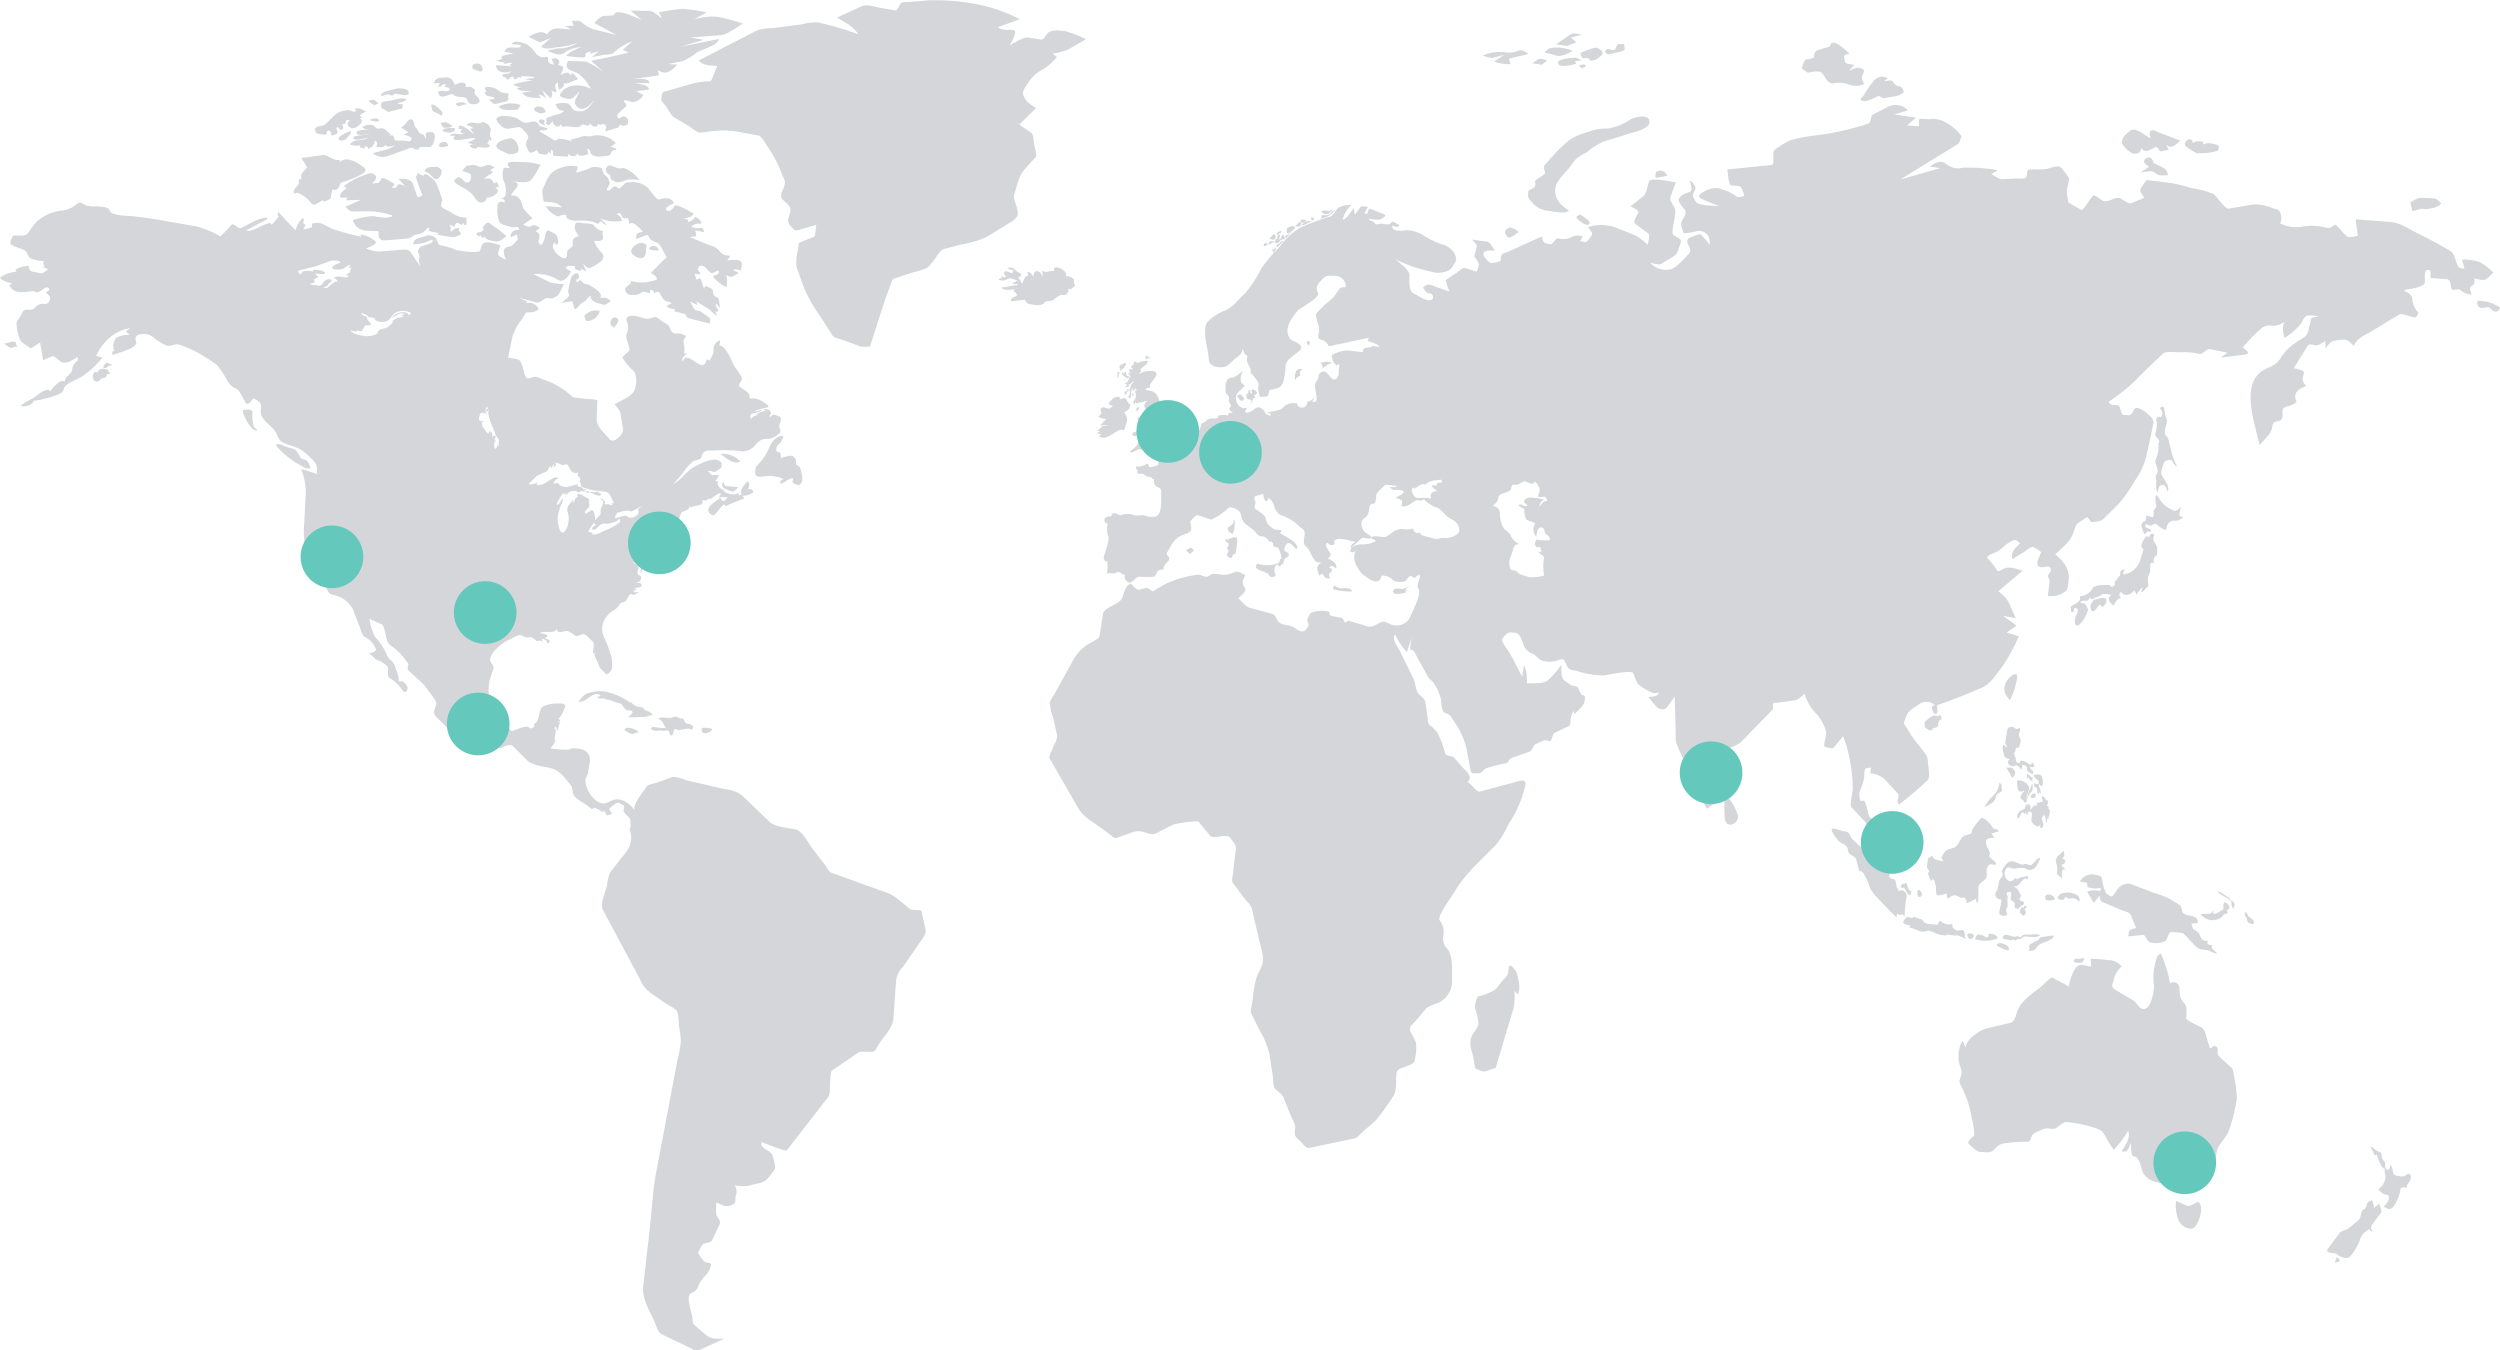 <svg id="Group_3415" data-name="Group 3415" xmlns="http://www.w3.org/2000/svg" xmlns:xlink="http://www.w3.org/1999/xlink" width="358.917" height="193.88" viewBox="0 0 358.917 193.88">
  <defs>
    <clipPath id="clip-path">
      <rect id="Rectangle_926" data-name="Rectangle 926" width="358.917" height="193.88" fill="#d4d6d9"/>
    </clipPath>
  </defs>
  <g id="Group_3310" data-name="Group 3310" clip-path="url(#clip-path)">
    <path id="Path_2092" data-name="Path 2092" d="M161.709,53.6c-.073.335.136.489.474.444-.295.618-.862-.08-1.121-.388.033-.061.064-.126.116-.208.082.064.164.132.249.2.006-.093.015-.183.025-.277.158,0,.185.094.258.229M71.342,26.1c-.111.12-.321.127-.437.244-.382-.865-.58-.695-1.461-.711.45-.3.894-.594,1.34-.892-.158-.059-.277-.234-.426-.295.216-.134.438-.271.663-.408-.5-.266-.719-.486-1.249-.3-.573.194-.765.336-1.306.072-.52-.249-.8-.062-1.349-.037-.233.012-.566.566-.753.748.225.1,1.246.369,1.246.613,0,.519.018,1.175-.708,1.045-.329-.06-.726-.84-1.063-.725-.362.121-.9.447-.447.811.839.672,1.817.9,2.509,1.769.316.4.565.917,1.039,1.027.388.082,1.029-.235.866-.732.656.289,2.466-.926,1.279-1.344a3.253,3.253,0,0,1,.538-.2c-.094-.226-.186-.452-.28-.681m89.113,27.483c.034.14-.172.489.141.732a1.146,1.146,0,0,1,.164-.848,1.244,1.244,0,0,0-.41-.051c-.027.134.039.1.106.167M90.847,36.539c.337.3,1.315.869,1.692.263.385-.629.079-.921.316-1.545-.793-1.107-2.9.477-2.008,1.282m5.89-7.358c-.276-.911-1.437-.773-2.074-.545-.38.135-1.307-1.328-1.687-1.692a3.2,3.2,0,0,0-2.077-.815c-.3.042-.976-.017-1.2.2-.16.152-.686.819-.869.71-.647-.39-.6-.421-1.142.126-.3.3-.738.307-.453-.211.33-.614.41-.634.1-1.26-.216-.45-.383-.392-.638-.741-.235-.318-.134-.879-.559-.9A3.131,3.131,0,0,0,85.017,24a11.676,11.676,0,0,1-2.29.785c.076-.288.146-.579.219-.872a4.421,4.421,0,0,0-2.831.343A2.929,2.929,0,0,0,78.408,26.1c-.136.353-.608,1.126-.553,1.5.037.175.149,1.339.264,1.352,1.082.109,1.792-.005,2.573.83-.784-.07-1.567-.134-2.357-.206a3.5,3.5,0,0,0,1.479,1.386c.443.259.653-.087,1.015-.124.823-.077.227.149.672.559a2.611,2.611,0,0,0,1.118.3,8.429,8.429,0,0,1,2.473.139c.243.094.482.189.735.284.152.059.255-.329.383-.316.367.04.47.562.875.41q-.457-.427-.908-.854a5.486,5.486,0,0,0,3.165.336c-.228-.495-.295-.749-.809-.894.639-.6.581.341,1.04.558.16.075.579-.184.621.05.052.255.107.509.152.764.55-.577,1.531.705,1.984,1.077-.839.247-1.005.109-1.005,1.073.383-.148.765-.289,1.151-.437.507-.2.464-.245.756.264.377.658,1.206.459,1.607,1.19.259.482.52.968.787,1.45.125.229-.152.352-.319.515-.623.626-1.243,1.249-1.866,1.877.192.146.984.54.842.925-.07.171-1.194.342-1.376.4a6.177,6.177,0,0,1-2.327-.172c.092.507-.574.637-.811,1.061-.174.313.355.954.692.938.507-.028,1.121.094,1.513-.273.377-.351.872-.057,1.331.053-.015-.155.088-.329.067-.481.316-.045.511.133.508.481.8-.526.789-.039,1.309.763.285.438.82.39,1.281.645-.268.135-.544.271-.808.41a2.193,2.193,0,0,0,1.279.478c-.057.092-.112.178-.17.265q.77.194,1.534.393c.218.059.2.519.565.61,1,.26,2.008.514,3.016.777.061-.483.206-.667-.161-.925s-.744-.535-1.118-.8c-.233-.162-.793-.114-.941-.368-.2-.353-.4-.711-.608-1.064.362.159.717.323,1.079.482-.083-.157-.089-.361-.17-.522q.926.578,1.843,1.155c.335.211.9.959,1.118.887-.079-.21-.159-.42-.237-.628.107.067.259.054.371.111.233-.549-.541-.7-.237-1.226.171.223.337.446.508.668a4.745,4.745,0,0,0-.171-1.337c-.213-.35-.626-.191-.726-.664-.113-.569-.058-.7-.535-.916-.382-.174-.7-.461-.823.175-.134-.412-.267-.815-.4-1.22-.16-.482-.258-.278-.68-.117-.094-.283-.182-.566-.273-.852l.842.109c-.028-.55-.62-.512-.286-1.019.227-.338.489-.293.86-.086.319.176.626.806.975.888.249.055.793-.283,1.042-.372.176.613-.416.668-.806.849a4.809,4.809,0,0,0,1.951,1.561,4.262,4.262,0,0,0-.033-1.743c.739.513,1.039.111,1.813-.294-.258-.124-.513-.252-.775-.372.225-.288.75-.054,1.079,0,.082-.722.343-1.153-.335-1.448a4.961,4.961,0,0,0-1.65.037l.435-.668c-.666-.1-.969-.067-1.437-.581a2.283,2.283,0,0,0-1.1-.811c-1.1-.417-2.177-.83-3.247-1.314.3-.036.6-.075.909-.111-.045-.284-.091-.567-.134-.853l1.279.261c-.249-.7-.2-.672-.857-.555a2,2,0,0,1-1.027-.264,1.874,1.874,0,0,1,1.477-.386c.009-.542-.565-.8-.924-1.039-.09.544-.635.653-1.026.852.142-.562-.28-.47-.653-.533.474-.15,1.282-.157,1.458-.746-.422-.216-2.533-1.6-2.792-1.009-.206.474-.926.959-1.148.353-.091-.265.891-.688,1.118-.824M65.212,19.188a.921.921,0,0,0-.656.308h.857c-.905.628.364.67.8.576.668-.142,1.349-.2,2.029-.282a.5.5,0,0,1-.557.33c.058.042.11.086.171.136a.7.7,0,0,0-.693.3,1.765,1.765,0,0,1,.8.2,3.163,3.163,0,0,0-.514.066c.055.449.408.412.763.527.194.065.292-.261.48-.244.541.033,1.264.279,1.714-.173-.174-.082-.3-.271-.474-.353a.6.6,0,0,0,.253-.572c.093.1.249.133.346.229.084-.388-.164-.5-.189-.825-.015-.283.14-.581.122-.843a1.712,1.712,0,0,0-.446-.759c-.21-.082-.642-.37-.847-.245-.617.375-1.1-.151-1.859.132-.83.309.549.377.637.753-.151-.035-.316.037-.461,0,.212.29.422.577.637.867-.288-.162-2.393-2.174-2.3-.787.2.005.4.012.605.022-.459.184-.362.665.127.515-.133.444-.929.052-1.346.121m.042,13.4c.137-.84.577-.615,1.009-.248.04-.124.164-.219.2-.348.623.956.531-.3.5-.74a3.5,3.5,0,0,1-2.2-.781c-.264-.159-1.27-.542-1.4-.85s.231-.772.064-1.187c-.4-.981-.656-2.452-1.558-2.951-.38-.211-.717-.763-1-.325-.13.2-.823-.3-1.023-.4.24.384-.21.5-.122.743.091.263.188.529.283.792q.309.891.629,1.772c-.417.164-.638.454-.8-.035q-.283-.813-.553-1.63c-.258-.753-1.532-.79-2.078-.7.316.332.629.663.942.988-.212-.055-.92-.362-1.036-.163-.291.5-.325.461-.872.461.143-.191.286-.38.425-.571-.371-.178-1.419-.937-1.789-.838-.25.062-.331.674-.613.693-.3.027-.6.052-.89.073.483-.4.984-.929.285-1.335-.516-.3-.744-.089-1.312.127a9.559,9.559,0,0,0-3.013,1.629c.158.03.294.189.452.223-.4.372-1.054.71-.945,1.386h1.009c-.074.108-.086.277-.158.391q1.066-.04,2.129-.073c-.738.333-1.476.658-2.217.988.444.442.571.7,1.148.688.751-.013,1.5-.021,2.248-.03a11.423,11.423,0,0,1,3.1.517c.75.192-.468.408-.729.406a13.958,13.958,0,0,1-1.74-.229,10.054,10.054,0,0,0-2.965.576c.525,1.8,2.254,1.509,3.7,1.584-.085.9.116,1.377.945,1.315,1.017-.082,2.029-.155,3.047-.241.692-.047.944-.537,1.637-.655a1.6,1.6,0,0,0,.942-.392c.291-.234.3-.61.716-.474-.063.119-.045.3-.112.418.486.1.975.2,1.458.3-.093.063-.17.16-.27.221a24.239,24.239,0,0,0,2.4.373c.21-.025,1.03-.285,1.03-.506,0-.369-.511-.283-.177-.756-.55-.154-.9.165-1.281.544.012-.393.094-.721-.2-1.014a1.9,1.9,0,0,1,.4.052,1.89,1.89,0,0,0,.361.221m3.12,1.011a1.626,1.626,0,0,0,.41.358c.076-.187.149-.132.23-.237a.451.451,0,0,0,.426.406c.03-.075.054-.154.084-.232.207.608,1.158.67,1.665.763.541.1,1.054-.445,1.512-.743a15.267,15.267,0,0,0-1.892-1.492c-.383-.255-.69-.693-1.04-.332-.264.263-.7.591-.246.923-.082.021-.154.038-.236.055-.233.469-.669.053-.914.53M160.92,52.976c-.061.029-.125.057-.191.086.037.065.073.134.106.2.246-.225.352-.366.638-.434-.049-.066-.1-.125-.146-.192.421-.045.37-.626.176-.534-.307.154-1.182.424-.583.872M87.7,43.217a1.573,1.573,0,0,0-1.591-.42c.711-.707-1.133-1.621-1.483-1.863-.271-.186-.7-.1-.924-.34-.342-.376-.455-.525-.823-.02a1.293,1.293,0,0,1-.2-.422c.736-.129.5-1.135-.121-.86-.64.281-.611.836-.8,1.555-.08.293-.122.6-.18.9-.039.213.177.549.1.735-.091.221-.827.759-1.009,1.035a12.01,12.01,0,0,1,1.479-.268c.143.09.233,1.31.5,1.124.389-.28.708-.848,1.058-.974.582-.216.515-.688,1.105-.917-.131.946,1.467,1.132,2.041,1.309.286-.191.569-.381.854-.569M75.893,21.681c.23.514.9.046,1.2-.166.242.507.222.586.732.633.425.043.8.208.9-.407.073.134.225.231.294.369-.006-.213.1-.429.11-.64.547.226-.036.9.581.928s1.23.058,1.844.083c-.028-.139.018-.308-.024-.444.331.444,1.166.622,1.345-.051.167.673,1.106.241,1.57.171-.049-.254-.088-.507-.134-.758.638-.009.292.695.753.857a2.1,2.1,0,0,0,1.115.221c.249-.042,1.4-.062,1.47-.328.17-.579.359-.529.9-.7a1.526,1.526,0,0,0-.875-.345c.249-.182.5-.368.741-.547a3.6,3.6,0,0,0-3.393-1.043c-.523.174-.969-.1-1.531.1a11.664,11.664,0,0,1-1.622.446c.116.078.213.206.334.27a6.754,6.754,0,0,0-1.929-.417c-.171.018-.51.346-.666.248-.27-.174-.54-.352-.82-.522-.146-.1-1.285-.735-1.295-.765-.1-.365,1.025.075,1.143-.447-.323-.089-.639-.181-.961-.276-.44-.122-.234-.352-.562-.566-.574-.365-1.179.144-1.777.023s-.9-.648-1.456-.73a4.957,4.957,0,0,0-1.971-.215c-.991.28-.69.683-.049,1.321s.994.507,1.774.4c.668-.094.984-.34,1.464.226.292.34,1.082.989.58,1.473-.3.747-.127.874.21,1.6M93.259,35.556c-.376.424,1.166.418,1.3.424a.745.745,0,0,0-1.3-.424M79.112,5.454,77.666,6.676c.814.584,1.674.112,2.634.077a12.867,12.867,0,0,0,2.646-.594,5.533,5.533,0,0,1-2.254.777,5.329,5.329,0,0,0-2.12.409c.832.229,1.676.765,2.43.256a4.1,4.1,0,0,1,2.514-.812,4.917,4.917,0,0,0-2.254,1.227,16.532,16.532,0,0,0,2.108.219c.575,0,.638.129.708-.5.027-.221.659-.3.851-.35-.113.107-.192.265-.3.372.45-.14.9-.275,1.349-.41L84.963,8.2c.556-.109,1.115-.211,1.671-.318.344-.067,1.191-.047,1.464-.311A8.108,8.108,0,0,1,90.75,5.935c-.446.412-.9.819-1.345,1.224.283.124.559.249.841.374-1.792.472-3.567.849-5.38,1.183.6.554,1.21,1.111,1.813,1.667a11.961,11.961,0,0,0-2.557-1.554c-.143-.037-2.594-.037-2.563-.106-.744,1.436.7,1.338,1.488,1.883a6.282,6.282,0,0,1,1.787,2.151c-1.146-.606-3-.79-4.019.244-.942.953-.079,1.009.814,1.2.623.139,1.106-.656,1.564-1.09-.334,1.009-1.221,1.6-.149,2.364.851.609,1.856-.643,2.348-1.175-.814,1.156-1.348,1.965-2.779,1.59-.583-.154-.632-.956-1.142-1.026a2.944,2.944,0,0,0-1.728.108c.426.778.429.855,1.255.936-.571.591-.914.417-1.607.711-.237.106-.808.214-.972.425s.276.407-.064.622c.447.588.6.166.985-.278.023.686.938,1.163,1.187.4.116.666.531.31.972.352a12.987,12.987,0,0,0,1.34.117c.52,0,.656-.487,1.033-.357.323.11.884.351.756-.285.216.487,1.17.937,1.216.124.42.454.647-.12.929.109.416.327.24.5.111,1.028.593-.18,1.185-.365,1.784-.542.179-.064.265-.394.435-.457.061-.025.237.258.456.181.142-.05.634-.12.611-.311-.025-.224.015-.7-.18-.812-.325-.194-.4-.333-.72-.142-.374.228-.38.352-.635-.034-.215-.335.866-1.118,1.063-1.3.6-.518-.35-.793-.057-1.035.219-.177,1.026.348,1.385.223a2.119,2.119,0,0,0,1.346-1c-.341-.188-.674-.373-1.014-.553.595-.079,1.191-.151,1.783-.227.07-.739-1.494-.792-1.986-.921H93.2c.164-.824-1.8-.591-2.317-.636,1.246-.144,2.494-.266,3.732-.515-.069-.224-.133-.449-.2-.665.443.114,1.03.442,1.452.219a4.044,4.044,0,0,0,1.373-1.079c-.453-.019-.9-.045-1.346-.072.717-.142,1.433-.288,2.157-.44a7.889,7.889,0,0,0,1.92-1.176c.74-.461,3.167-1.086,3.222-1.981-1.837.372-3.678.747-5.516,1.113q1.681-.5,3.363-1c-.653-.112-1.3-.219-1.953-.332q2.163-.163,4.322-.323c1.033-.074,2.324-1.162,3.26-1.655a22.87,22.87,0,0,0-3.746-1,8.251,8.251,0,0,0-3.3.4c.613-.351,1.224-.693,1.838-1.036a25.665,25.665,0,0,0-3.5-.5,29,29,0,0,0-3.36.5c.146.295.3.591.447.889-.52-.355-1.212-1.077-1.829-1.093-.9-.015-1.8-.027-2.7-.043.538.445,1.078.889,1.616,1.335-.635-.261-1.264-.52-1.9-.78a4.044,4.044,0,0,0-1.734-.308c-.258.092-.316.432-.614.456-.413.023-.823.052-1.242.075-.462.032-.969.693-1.331,1q1.594.862,3.187,1.721c-1.172-.289-2.351-.584-3.524-.876a6.854,6.854,0,0,1-1.554-1.015c-.35-.229-.936-.115-1.331-.13.088.235.182.469.277.7-.45.01-.9.026-1.347.039l.942.449c-1.188.074-2.77-.6-3.4.777-.814-.708-1.832-.159-2.692.333.553.261,1.106.517,1.653.778.523-.209,1.051-.422,1.579-.631m-12.1,9.583c-.349-.449-.79-.375-1.258-.283-.54.109-.2.487.183.477.382-.059.68-.308,1.075-.194M88.08,47.05c.286-.275,1.181-1.179.315-1.46-.362-.116-.719.318-.753.628-.042.45.146.519.438.832M158.1,62.338c-.112.06-.188.214-.3.278.914.775,2.163-.664,3.044-.906.3-.083.519.19.635-.181.1-.333.2-.67.31-1.007a1.54,1.54,0,0,0-.392-1.3c.619-.431.814-.443.878-1.24-.316.1-.4-.48-.646-.763-.152-.178-.721.08-.937.132.055-.086.1-.174.152-.258-.7-.416-1.395.368-1.734.941.224.087.455.164.678.243-.286.223-.431.454-.775.367-.225-.062-.547-.244-.762-.119-.386.21-.273.258-.143.707.061.214-.289.444-.425.583a3.033,3.033,0,0,0,1.16.355,6.581,6.581,0,0,0-.945,1,2.21,2.21,0,0,1,1.2-.127c-.271.057-.824.05-.99.29a.968.968,0,0,1-.663.432c.164.025.319.125.489.147a4.448,4.448,0,0,1-.507.26c.224.059.45.112.671.167M83.961,45.589c.042.115.1.5.237.488A1.851,1.851,0,0,0,86.109,44.6c-.21-.008-.42-.013-.626-.022a2.177,2.177,0,0,0-1.26.446c-.283.236-.386.2-.262.566M74.416,21.066c-.1-.549-.726-1.391-1.321-1.2-.346.106-2.078.409-1.79,1.279.122.348,1.47.827,1.8,1.008.772-.107,1.51.01,1.313-1.091M62.9,12.475c.517.059.68-.718,1.146-.251-.1.065-.168.191-.273.251.267.047.525.1.787.146.085.88-1.124.2-1.659.546.167,1.513,1.871.037,2.172.4.34.4.969.316,1.449.38s.514.33.765.79c.219.393,2.315.349,1.276-.832-.155-.168-.516-.413-.446-.66.1-.336.137-.316-.113-.522-.45-.367-.574-.292-1.133-.2.186-1.108-1.2-.547-1.57-.343-.285-.659-.625-1.175-1.394-1.066-.86.122-1.319-.064-1.632.844q.439-.012.875-.03a4.649,4.649,0,0,0-.249.549m.237,3.984c.24.279.541-.156.285-.46a3.788,3.788,0,0,0-.568-.555c-.313-.235-.568-.572-.972-.388.073.284.148.565.221.854.283.239.86.343,1.033.549m6.008-6.975c-.239-.6-1.7-.437-1.263.395.647.251,1.771.889,1.263-.395m1.92,4.657c-.283.137-.6.08-.887.209.246.11.7.588.8.589a3.444,3.444,0,0,0,.9-.2c.315-.085.9-.094,1.091-.408.167-.286-.265-.43.142-.837-.361-.13-.859-.126-1.154-.248-.255-.1-.55-.439-.875-.567-.462-.2-2.129-.5-1.2.47-.106.015-.213.033-.315.05.224.9,1.006.45,1.5.937M55.9,14.472c-.917.147-1.331-.029-1.139,1.08.413,0,.768.589,1.118.494.556-.139,1.119-.284,1.674-.424.394-.1.191-.247.289-.534.075-.239-.623-.042-.763-.3.471-.1.923-.115,1.255-.542-.693-.3-1.742.117-2.434.231m1.689,3.855,1.087.666c-.249.1-.489.2-.737.3.23.1,1.181.338,1.141.613-.085.581-.637.3-1.123.277-.246-.015-1.268.094-1.334-.2-.152-.65-.227-.586-.829-.529.094-.05.195-.105.292-.164-.392-.313-.884-.959-1.382-.875-.915.162-.58-.2-1.325-.489-.143-.052-1.285.045-1.3.323s.924.387,1.148.449a3.686,3.686,0,0,0-1.993.154l.006.372c.474.28,1.312.062,1.847.045-.243.164-2.407.04-2.355.576.052.5,1.877-.056,2.111-.116-.7.583-2.147.158-2.588,1a2.189,2.189,0,0,0,1.47.112c-.021.1-.048.2-.073.292a5.859,5.859,0,0,0,.747.2c-.182-.522.4-.435.489.072.635-.389.747-.44.95-1.2.471.156.277.505.2.909.364-.029,1.208.139,1.258-.375.224.529,1.106.263,1.488,0-.735.78-2.244.912-3.281,1.268,1.252.809,1.768.546,3.108.061.747-.265,1.492-.541,2.242-.81.435-.154.672.253,1.084.224.207-.015.235-.383.575-.383h1.069c.464,0,.672-.561.784-1.056.142-.621.082-1.2-.738-1.09-.988.139-.164.426-.553.926-.148-.514-.318-.593-.752-.725-.277-.087-.337-.612-.575-.8-.492-.388-.11-1.543-1.105-1.133a4.637,4.637,0,0,1-1.052,1.122m13.6-8.98c.145,1.166,1.419,1.166,2.188.853-.262.406-.636.372-1.043.432-.331.049-.213.461.085.424s.27.531.626.253c.253-.2.41-.393.732-.271-.015.08-.03.172-.048.255.355.189.477-.109.778-.255.085-.047.434.38.331-.188.568.231,1.522-.06,1.92.3-.471.063-.942.122-1.412.182a4.77,4.77,0,0,0,2.135.1,18.546,18.546,0,0,0-3.836.666,3.52,3.52,0,0,0,1.215.46c-.228.021-.453.039-.675.053.371.563,1.4.365,2.033.506-.425.049-.854.1-1.279.148.562.894,1.822.732,2.675.777a.628.628,0,0,0-.438-.463c.569-.024.809.22,1.261.577-.206-.422-.412-.839-.62-1.267.42.418.841.821,1.26,1.23.186-.487.332-.723.016-1.187,1.769.947-.158-.745,1.027-1.093a1.523,1.523,0,0,0,.2,1.035c.322-.277.819-.453.589-.963.309.268,1.555-.4,2.069-.558a3.573,3.573,0,0,0-.842-.907c-.048.164-.2.3-.234.464-.067-.878-1.017-.348-1.428-.186.459-.882.687-1.277-.407-1.406.681-.585-.277-1.323-.89-.8.134.234.271.467.4.7a.927.927,0,0,1-.892-.425c-.118-.2.2-.795-.313-.639a1.343,1.343,0,0,1-1.431-.524c-.61-.691-.945-1.252-1.789-1.47-.507-.135-1.333-.422-1.713.129.468.169.984.007,1.394.241-.434.755-1.953-.335-2.418.871.377.127.942.057,1.239.315-.361.078-2.093.143-1.558.707-.267.1-.544.195-.808.295a4.763,4.763,0,0,0,1.191.228c-.072.039-.147.08-.216.126.438.206.9-.274,1.294,0-.152.034-.277.184-.422.221.1.08.182.212.285.279a4.929,4.929,0,0,1-.486-.129q-.88-.052-1.75-.093m-7.7,9.34c.35.409,1.969.537,1.817-.313-.44-.075-1.5-.047-1.817.313m-13.131.1c-.3.08-1.9.71-1.726,1.163.128.328.9.191,1.069-.031.222-.291.763-.727.656-1.132M161.531,54.352c-.043.026-.085.058-.131.082l.113.127c-.01-.07.087-.1.018-.209M60.933,24.6a1.953,1.953,0,0,1,.96.6c.334.306.522.663.948.477a1.29,1.29,0,0,0,.567-.994c-.018-.477-.309-.519-.692-.77-.675.135-1.494-.114-1.783.684m3.426-3.661c-.256-.708-.6-.614-1.158-.417-.659.922.821.566,1.158.417m-1.1-3.251c.162.327.244.305.283.609.462.037,1.036.164,1.4-.221-.222-.143-.441-.281-.662-.423a1.2,1.2,0,0,0-1.024.035m11.033-1.93c.158-.219.31-.442.471-.664a3.908,3.908,0,0,0-3.117.169c.212.773,2.05.47,2.645.5m13.43,9.963a2.561,2.561,0,0,0,.687.412c.34.2,1.422-.267,1.813-.356a6.638,6.638,0,0,1,1.6.069,5.181,5.181,0,0,0-2.065-1.661c-.3-.158-.738.079-1.06-.042q-.578-.211-1.157-.424a.674.674,0,0,0-.164,1.269c.468.231.083.375.344.733M76.774,15.49c-.371.34.385.631.564.724.338.18.66-.027,1.012-.134a.986.986,0,0,0-1.577-.591m.677,1.734c-.362.278.489.825.789.7-.075-.106-.094-.291-.151-.37.437-.3-.377-.531-.638-.33m237.876,4.762a8.144,8.144,0,0,0,3.095-.357,1.455,1.455,0,0,0,.107-.728c-.061-.12-.678-.211-.8-.241a1.909,1.909,0,0,0-1.442.092c.036-.132-.016-.291.018-.422-.526-.024-1.054-.173-1.5.223-.036-1.058-1.258-.392-1.121.248.067.336,1.345.977,1.638,1.185m-95.35,7.1a3.434,3.434,0,0,0,2.236,1.177c.768.052,2.378.544,3.056-.022-1.069-.741-1.953-1.373-1.989-2.883-.028-1.183,1.1-2.188,1.764-2.968.4-.474.763-.986,1.139-1.48a6.541,6.541,0,0,1,1.586-1.016,10.474,10.474,0,0,1,2.45-1.57c1.182-.363,2.379-.7,3.552-1.108.589-.2,2.953-.619,3.05-1.677.112-1.277-2.315-.727-2.753-.374a8.22,8.22,0,0,1-3.238,1.29,6.9,6.9,0,0,0-2.8.489,9.868,9.868,0,0,0-2.67,1.116,25.381,25.381,0,0,0-2.114,1.994q-.688.768-1.385,1.54c-.358.4-.155.66-.033,1.208.045.216-.96.776-1.133.9-.638.458-.049.5-.359,1.1-.219.445-.893.242-.932.842-.055.835.033.852.576,1.441m2.13-20.394c-1.109-.405-1.142-.343-2.086.42.452.06.9.112,1.348.174.248-.2.492-.4.738-.594M226.3,6.07l-.787-.69c.534-.132,1.063-.264,1.6-.394-.884-.159-1.231-.35-1.971.177-.587.42-1.172.825-1.777,1.205.543.072,1.09.151,1.636.226.435-.176.87-.346,1.3-.524m-.024,25.061c.158.405,1.419,1.452,1.868,1.068.459-.409-1.1-1.254-1.3-1.417-.188.121-.376.231-.565.348m1.413-21.622c-.214-.462-.675-.162-1.031-.076a4.527,4.527,0,0,0,.471.37c.188-.1.374-.2.559-.294m-1.929-2.226a6.025,6.025,0,0,0-2.01-.454c-.987.042-1.337-.087-2,.7.65.17,1.3.346,1.947.517a4.025,4.025,0,0,0,2.062-.767m-9.818.6c-.482.318-.96.643-1.436.959a6.348,6.348,0,0,0,2.354.372c-.072-.261-.146-.524-.224-.789q1.412-.336,2.825-.666c-.514-.346-.854-.65-1.48-.482a3.6,3.6,0,0,1-1.756.268,5.722,5.722,0,0,0-3.38.462c.437.114.868.229,1.3.343.6-.154,1.2-.313,1.8-.467m.514,26.15c.322.32,1.3-.544,1.549-.723a2.3,2.3,0,0,0-1.258-.643c-.741.3-.954.713-.291,1.366m-27.069-2.621a3.193,3.193,0,0,0,2.244-1.2c-.443.008-.455.4-.8.577a3.506,3.506,0,0,1-1.151.115c.182.28,0,.444-.289.509M55.987,13.618c.48.271.422-.107.811-.159.3-.035,2.084.635,1.862-.284-.134-.558-1.54-.529-1.9-.412-.6.189-1.716.271-2.118.857.076.057.155.107.237.16.319-.077.808-.339,1.111-.162M226.278,8.272c-.249.017-2.838.109-2.581.83s2,.172,2.627.059c-.1-.087-.143-.254-.246-.345.319-.05.629-.1.941-.147-.243-.136-.495-.263-.741-.4M305.369,21.5c.352.229.708.6,1.121.573.7-.06.668-.1.963-.8.532.836,1.31.134,2.075-.16.212-.082.477.666.711.619.382-.082.759-.159,1.138-.234q-.2-.337-.4-.668c.486.206.653.383,1.1.1a2.8,2.8,0,0,0,.918-.752q-1.531-.585-3.06-1.165c-.267-.1-.726-.413-1.01-.29-.5.228-.262.578-.174,1.137-.717-.312-2.178-1.691-2.885-1.115-.65.526-1,.693-1.221,1.535-.122.464.45.872.723,1.214M161.545,56.662c.256-.084.3-.286.156-.549a1,1,0,0,0-.338.234c.265.057.095.18.182.315m147.77-31.9c.66.556,1.115.417,1.95.392-.185-.763-.245-.785-.869-1.167-.149-.082-1.224-.568-1.23-.6-.064-.529-.477-1.04-1.084-.63-.708.472.145.951.452,1.184-.407.279-.811.562-1.215.842.55-.057,1.549-.4,2-.018M232.805,7.381c.611-.14.413-.395.38-1.061-.234.023-.771-.062-.966.074-.179.131-.192.609-.38.715-.513.291-1.044-.47-1.433.3a3.047,3.047,0,0,0,.425.418c.659-.151,1.318-.3,1.974-.445m-5.427.959c.358-.007.562-.106.795.192.4.507,1.417-.226,1.781-.629.432-.472-.514-1.164-.981-1.046a9.55,9.55,0,0,0-2.086.772c.13.345.13.72.492.711m39.692,5.889c.546.747,1.926-.194,2.588-.437.21-.068.563.345.869.295.58-.1,1.16-.2,1.743-.307a1.86,1.86,0,0,0,.972-.493c.222-.177-.246-.864-.507-.887-.568-.059-.671-.3-1.066-.76-.167-.2-.924,0-1.17.019.164-.149.328-.3.492-.444a1.569,1.569,0,0,0-1.959.363,11.884,11.884,0,0,0-1.449,2.106c-.171.182-.346.362-.514.546m-7.558-3.808c.577-.038,1.71-.408,2.1.109.5.653.807,1.505,1.609,1.425a4.143,4.143,0,0,1,2.336.217,2.588,2.588,0,0,0,2.047-.117c-.082-.27-.383-.846-.285-1.115.133-.356.494-.822.133-1.023-.772-.427-1.209-.057-2.017.256.264-.285.534-.576.8-.862-.382-.087-1.3-.061-1.385-.511-.18-.974-.176-.868.689-1.121-.557-.4-1.585-1.512-2.239-1.538-.755-.027-.264.421-.707.559-.507.158-1.006.315-1.513.465-.577.179-.507.361-.677,1.014-.061.226-.945.317-1.158.377s-.462.939-.565,1.17c-.055.129.7.6.829.695m88.062,19.552c.267-.079.494.116.752.062.86-.171,1.541-.151,2.157-.83-.355-.319-.631-.708-1.1-.731-.614-.029-1.218-.054-1.825-.083-.423-.018-1.057.432-1.456.6-.106.043.214,1.147.25,1.329l1.218-.346M184.021,33.11c-.34.152-.817.179-.678.7.195-.15.389-.307.578-.463.037-.08.07-.161.1-.239m-2.6,2.221a.47.47,0,0,0,.568-.312c-.164-.178-.346-.145-.538.039-.011.087-.018.186-.03.273m1.446-1.758c-.216.239-.435.48-.641.721.205.045.425.087.641.13.428-.266.349-.557,0-.852M164.638,51.429c.239.069.282.025.5-.1-.167-.015-.264-.088-.446-.052.058-.037.109-.067.164-.1-.344-.268-.4.1-.422.234.051.072.1.146.149.211.019-.061.03-.129.055-.194m26.121-20.742c.227-.215.465-.331.486-.653-.326.179-.264.376-.668.261a1.624,1.624,0,0,0-.827-.041c.131.626.562.457,1.009.433M161.864,56.314a3.569,3.569,0,0,0,.249-.456c-.207-.057-.413.114-.249.456m21.115-21.7c-.431.014-.84-.112-.823.534.271-.174.55-.351.823-.534M162.493,56.453a.657.657,0,0,0,.18.449c.131-.226.061-.4-.18-.449m-.233-2.6c-.055.024-.106.055-.162.077.08.026.155.048.228.075a1.3,1.3,0,0,0-.352.691c-.03.129-.353.241-.483.423.428.087.437.265.018.353.259.255.939-.018.361-.368.358.218.532-.114.8-.365.037.047.067.094.1.143-.4.217-.474.681-.577,1.12-.067.3.1.3-.046.678-.075.189-.227.286-.07.437.329.293.256-.4.289-.623.048-.346.03-.723.446-.88-.48.394-.075.79.247.094a1.631,1.631,0,0,1,.119.362c-.28.022-.225.123-.164.4.092.382.155.241,0,.7s-.586.513-.063.917c-.007-.109-.011-.222-.019-.333.247.092.635.406.492-.026.38.258.85-.246,1.392-.167-.924.219-.431,1.654.133,1.222a1.108,1.108,0,0,0,.085,1.314l-.109.035c-.152-.218-.1-.083-.28-.182.022.082.04.16.061.243-.34-.064-.635-.2-.933.038a.39.39,0,0,0-.549-.255c.388.317.2.617-.152.856.227-.046.455-.09.68-.129-.067.453.2.571-.11,1-.164.226-.838.352-1.093.461.042.112.06.3.045.251.3.514.684-.156,1.128.094-.055.046-.113.089-.167.129.182,0,.65.283.719.257.329-.114.656-.224.985-.338a1.5,1.5,0,0,0-.453.723c-.623-.085-1.279-.362-1.488.446-.106.43-.814.775-1.111,1.125.549.385,1.148-.75,1.92-.184.437-1.091.6-.2,1.394-.588.234-.121.719-.5.975-.489.337.022.416.389.8.3a10.443,10.443,0,0,0,1.772-.426c.874-.36-.468-.639-.732-.672.662-.5,1.115-.747,1.215-1.642.106-.926-1.452-.3-1.6-.47.6-.432-.3-1.2-.756-1.2a.526.526,0,0,1,.7.223c-.191-1.177-1.175-1.274-1.472-2.236-.377-1.23-.9-1.333-2.009-1.489a.685.685,0,0,1,.723-.3c-.337-.706,1.246-1.563.827-2.2-.267-.407-2.093-.2-2.3.22l-.1-.079c.133-.118.206-.331.358-.43a2.931,2.931,0,0,0-.477-.144c.112.013.228,0,.337.008.089-.44.921-.547,1.036-1.213a2.226,2.226,0,0,0-1.424.264c-.21-.11.021-.147-.3.009-.085-.456-.468-.075-.31.295-.1.022-.2.036-.3.056-.046.117-.067.194-.091.256.13.121.234.3.371.4a.708.708,0,0,0-.7-.06c.094.161.1.385.2.545-.091-.019-.189-.042-.276-.057-.046.246.079.227.267.3m1.2,4.582a.642.642,0,0,0-.386.537c.064,0,.127.006.188.007a.406.406,0,0,0,.2-.544m21.108-24.162c.38-.406.76-.815,1.146-1.225-.267.222-.535.447-.8.668-.338,0-.462.21-.35.557m1.993-2.4a5.887,5.887,0,0,1-.654.611c.231.009.459.024.687.033.179-.311.462-.468-.033-.644m-1.34.7c-.468.152-.462.1-.495.631-.055.788,1-.273,1.239-.461-.2-.414-.419-.275-.744-.171m2.29-.916c-.307-.19-.7-.227-.829.19a2.329,2.329,0,0,0,.34.152.5.5,0,0,0,.489-.342m-3.424,2.15c-.216.139-.079.468-.438.643.043-.251.086-.493.134-.743-.325.009-.477.275-.371.615-.09,0-.182.013-.27.014-.045.337.013.223-.231.483.4.071.55.206.815-.146a.533.533,0,0,1,.678-.263c.082-.273.018-.809-.316-.6m-.9,1.441c.009.481-.258.578-.623.629.146.1.091.156.274.235a1.808,1.808,0,0,1-.213.361c.407-.418.644-.573.562-1.225m.452-.155a1.524,1.524,0,0,0-.358-.052,1.484,1.484,0,0,0,.055.517c.315-.32.632-.648.944-.974-.309-.025-.516.187-.641.509m4.605-3.278c-.434-.275-1.173.221-1.476.606.2-.065.409-.134.613-.2.292-.134.577-.278.863-.41m.394-.566a1.171,1.171,0,0,0-.458.021c.033.1.064.2.1.3.265.2.4.05.358-.318m49.569-6.714c-.632.074-.474.348-.538,1.015.559-.094,1.121-.2,1.683-.3a.991.991,0,0,0-1.145-.718M297.274,87.1c.036.261.07.516.1.784.635.067.149-.653.6-.6.553.067.259.784.119,1.008-.295.462-.356,1.965.444,1.389a4.944,4.944,0,0,0,1.218-2.066c.085-.188-.267-.673-.343-.807-.218-.378-.425.057-.729-.389.5-.465,1.07.251,1.325-.669.262.438.459.257.787.06.163-.1.726-.217.795-.311.337-.419,1.073-.148,1.559-.108-.742.636-.289,1.077.268,1.566.3-.422.571-1.174,1.157-1.061-.343-.3-.453-.636-.037-.918.471.764,1.425.418,1.887-.234.106.211.21.422.316.633a5.093,5.093,0,0,1,.823-1.055c-.052.232-.1.469-.152.7.495-.171.579-.589,1-.82.054-.03-.089-1.025-.028-1.3.119-.553.329-.569.323-1.239-.009-.422-.1-1.122.513-.81,0-.429-.118-.74.219-.964.379-.245.248-.7.261-1.162.013-.324-.352-.783-.492-1.068s.006-.6.073-.921c-.523-.278-.832.127-.687.686-.316-1.192-1.036.368-1.157.824-.1.365.346.531.285.72-.158.485-.316.977-.47,1.469a2.764,2.764,0,0,1-1.228,1.607,2.792,2.792,0,0,1-1.075.4c-.371.01.064-.656.179-.76-.525.2-.72.134-.735.746-.012.318-.5.747-.689.981-.231.3.109.566-.293.746-.574.252-.324-.227-.686-.19-.659.074-1.9-.091-2.308.512a2.167,2.167,0,0,1-1.829,1.115c.3.82-.811,1.162-1.312,1.5m-1,35.076a5.281,5.281,0,0,0-.969.929c-.316.536-.106.637-.021,1.075a4.048,4.048,0,0,1,.06,1.2c-.033.244.571.585.741.74-.072-.492-.273-1.573.559-1.235-.125-.1-.961-.664-.541-.775a.422.422,0,0,0,0-.84,3.341,3.341,0,0,1,.279-.452,5.743,5.743,0,0,0-.107-.643M318.61,151.69c-.586-.532.213-1.245-.7-1.557-.1-.036-.577.6-.684.241-.13-.443-.264-.873-.4-1.3-.237-.794-.228-1.238-.884-1.618-.261-.151-2.071-.964-2.071-1.248,0-.751.2-1.6-.286-2.163-.68-.793-.631-1.108-.69-2.209a.877.877,0,0,0-1.361-.674,17.526,17.526,0,0,0-1.3-4.25c-.748.18-.8,1.543-.993,2.216a8.316,8.316,0,0,0,0,2.356c.034.911-.489,3.794-1.734,3.338-.44-.157-.823-.937-1.282-1.218-.832-.493-1.664-.985-2.493-1.483-.768-.456-.44-.723-.219-1.664a3.816,3.816,0,0,1,1.082-1.714,2.429,2.429,0,0,0-2.014-.907,17.785,17.785,0,0,0-2.43-.184c.027.378.057.756.09,1.138-.9-.134-1.709-.616-2.284.221a6.925,6.925,0,0,0-.948,2.6c-.778-.413-1.549-.828-2.327-1.236-.282-.15-1.242.934-1.464,1.123-1.26,1.078-2.956,2.005-3.585,3.651-.316.845-.322,1.534-1.133,1.728-1.069.249-2.147.5-3.22.747a4.613,4.613,0,0,0-1.779.954,3,3,0,0,0-1.337,1.786c-.134-.335-.268-.661-.4-.992a4.658,4.658,0,0,0-.337,3.77c.315.8.23.917-.043,1.751-.186.586.188,1.014.437,1.556a14.336,14.336,0,0,1,1.249,4.077,8.086,8.086,0,0,1,.352,2.485c-.069.177-1.267.856-.684,1.309.483.381,1.033,1.064,1.647,1.064s1.337.208,1.81-.253c.684-.677.863-.921,1.744-1.009.629-.063,1.261-.157,1.89-.177.482-.016.96-.026,1.44-.043.148,0,.37-.683.446-.833.246-.526,1.2-.742,1.683-.975.535-.259,1.288.147,1.762-.137.374-.224,1.118-.914,1.54-.861a18.089,18.089,0,0,1,4.247.893c.9.343.959.51,1.467,1.421a13.975,13.975,0,0,0,1.053,1.68,15.1,15.1,0,0,0,2.064-2.768c.367,1.132-.365,2.023-.936,2.967.941.21.9-.329,1.34-1.235.054.573-.1,1.979.48,1.979.52,0,.9,1.085,1,1.553.34,1.614,1.5,2.049,2.861,2.267.881.144,1.007.255,1.7-.342.787-.673.727-.365,1.385.435.316.379,1.151.078,1.458-.231a1.853,1.853,0,0,1,1.75-.8c1.582-.053,1.44-2.212,1.69-3.569.215-1.175,1.5-2.038,1.786-3.2a23.765,23.765,0,0,0,1.1-4.466,25.015,25.015,0,0,0-.626-4.253c-.629-.575-1.26-1.148-1.893-1.727m-24.969-23c-.313.893,1.158.5,1.346.425.036-.539-1.139-1.021-1.346-.425m5.2,8.867c-.5.338-1.078-.364-1.13.584.422,0,.859.207,1.191-.01s.455-.713-.061-.574m21.747-7.1c.234-.54.319-.562.021-1.055-.048-.074-.234.059-.319-.066a1.723,1.723,0,0,0-.252-.4,17.711,17.711,0,0,0-1.579-1.023c-.191.622,2.144.926,1.892,2.068a3.085,3.085,0,0,0,.237.476m-5.058,42.089c-.306.12-1.226.706-1.519.571-.54-.24-1.084-.482-1.618-.723a5.5,5.5,0,0,0,.309,2.623,1.972,1.972,0,0,0,1.783,1.366c1.082.209,2.136-3.486,1.044-3.837m1.6-41.337a3.743,3.743,0,0,0-1.191.037,2.139,2.139,0,0,0,2.075.817,1.689,1.689,0,0,0,1.209-.753c.073-.151.95-.088.4-.646.741-.164.4-.756-.009-1.032-.544-.354-.422.644-.414.911-.06-.01-1.835,1.289-1.391.221-.067-.148-.313.428-.684.445m-3.691-.111c-.325-.354-.115-.913-.567-1.2s-.89-.562-1.325-.837a12.906,12.906,0,0,0-2.248-.863c-1.148-.432-2.29-.874-3.435-1.31a1.9,1.9,0,0,0-1.826.71c-.133.178-.738,1.172-.9,1.1-.483-.235-.726-.259-.924-.78a6.23,6.23,0,0,1-.435-1.628c-.085-.653-.257-.528-.848-.673a1.935,1.935,0,0,0-2.332.948c.318.056.637.1.957.143.167.031-.005.55.206.664a3.41,3.41,0,0,0,1.819.087,1.216,1.216,0,0,1-.045.472,2.934,2.934,0,0,0-1.9.075c.313.539.626,1.071.941,1.606.273-.341.55-.673.833-1.018.14.8.131.773.8,1.058.79.335,1.573.673,2.364,1,.325.138,1.147.295,1.3.663.271.636.532,1.27.8,1.9-.927.265-1.014.164-1.142,1.206.71-.067,1.415-.138,2.123-.215.367-.036.638,1.069,1.083,1.092a3.224,3.224,0,0,0,2.078-.184c.365-.23.525-1.362.854-1.309.4.053,1.6-.011,1.889.294.562.6,1.127,1.19,1.7,1.789.449.469,1.038.417,1.646.525.42.07,1.075.575,1.413.459-.253-.275-1.07-.83-.675-1.161-.382-.09-.933-.027-.671-.617-.924-.033-.878-.268-1.318-1.158-.106-.221-.516-.381-.711-.512s-.267-.606-.346-.827c.3-.037.6-.067.9-.1.119-1.275-1.55-.87-2.042-1.4m-3.608-67.445a4.424,4.424,0,0,1-.228,1.975c-.386.8-.082.822.082,1.638a.946.946,0,0,1-.185.972c-.134.217.062.575.063.827a3.354,3.354,0,0,0,.177,1.727c.1-.425.1-1.1.6-1.182.526-.087.766.553.742.988.489-.512-.107-1.313-.386-1.785-.356-.61-.581-.732-.365-1.419.3-.946.2-1.212,1.1-1.38.586-.108.526.889,1.09.9a9.483,9.483,0,0,1-.908-2.521c-.115-.442-.228-.884-.34-1.331-.076-.3-.426-.541-.48-.846-.161-.97.6-1.448.107-2.415-.265-.509.052-1.925-.866-1.217.349.348.568.905.192,1.259-.155.141-.2-.167-.5.067s-.209.283-.1.683a5.2,5.2,0,0,1-.24,1.725c-.079.512.938.787.443,1.331m-18.089,50.917c.462.094.768-.623.17-.686-.173.157-.738.57-.17.686m-.708.16a1.846,1.846,0,0,1,.641-1.1c.188-.178.077-.76.152-1.049-.054.027-.106.057-.162.084-.2.626-.732,1.4-.631,2.065m1.643-2.212a.526.526,0,0,1-.686-.174,1.329,1.329,0,0,0,.17.767c.422-.368.124.713.549.955-.024-.161,0-.335-.033-.49.067.138.142.276.2.425.259-.387-.236-.951-.2-1.483m-1.479-.914a1.369,1.369,0,0,0,.541.583,2.118,2.118,0,0,0,.027-.617c-.4.03-.31-.449-.853-.412a.644.644,0,0,1-.13.794,2.545,2.545,0,0,1,.416-.348m.75-.365c.012.391.316.519.587.747.3.261-.028.291.163.543.675.9.6-.3.492-.865-.173-.652-.763-.449-1.242-.425m-2.4.85c.091,1.125-.054,1.927,1.112,1.369-.3.392-.975,1.051-.337,1.343.249.114.16.459.464.4.286-.046.152-.482.146-.76,0-.4.492-1.182.341-1.454a1.762,1.762,0,0,0-1.2-.944,1.846,1.846,0,0,0-.524.04m-2.573,14.435a7.411,7.411,0,0,1-.246,1.156c-.291.625-.459.689-.08,1.248.216.308.748-.107.639.626-.043.3-.383,1.471-.243,1.7s.932.337,1.072.07c.07-.12-.152-.509-.146-.663.006-.184.2-.355.215-.539.045-.371-.043-.856.009-1.279s-.522-.7.292-.8c.446-.05.1.794.155.991.154.479.714.394.58.886s.2.607.58.516c-.182.046.82-.786.7-.516.292-.672-.395-.334-.6-.833-.054-.127.291-.375.206-.532-.121-.236-.249-.468-.373-.706-.2-.385-.408-.361-.672-.649.908.34,1.24-1.487,2.047-.966.219-.8-.476-.317-.768-.307-.384,0-.4.17-.692.251-.353.094-.173-.331-.52.056-.872.952-1.786-.722-1.115-1.539.323-.392.735.061,1.175.02.5-.037,1.155-.251,1.613.007,1.117.656,1.75-.587,2.093-1.563-.468.006-.845.736-1.252,1.007-.228.145-.62-.124-.869-.137-.3-.02-.252.2-.614.076-.459-.157-1.3-.653-1.747-.361a2.738,2.738,0,0,0-1.054,1.375c.414.61-.212.88-.389,1.409m1.06-16.311c.289.493.574.985.86,1.481.58-.69.5-1.048-.17-1.5l-.689.019m-5.608,23.863c0,.573.4,1.048.811.509s-.449-.655-.811-.509m25.7-60.06c-.04.208-.037.69-.21.784-.344.184-.4.184-.507.586a4.241,4.241,0,0,0,.45,1.316c.13.047.325-.465.54-.408.148.044.5.073.325-.221-.2-.358-.853-.12-.756-.756.319-.108.659.224.829.134s.619-.365.786-.2c.255.244,1.051.926,1.379.769a4.976,4.976,0,0,1,.27-.851,1.372,1.372,0,0,1,.747-.418,1.615,1.615,0,0,0,1.467-.573c-1.1.033-.271-.894-.434-1.36-.757.79-.787.577-1.74.094a4.522,4.522,0,0,1-1.47-1.6c-.589-.8-.34.981-.26,1.246.1.288-.417.586-.387.907a1.135,1.135,0,0,1-.109.8c-.306-.084-.614-.164-.92-.252M177.621,56.784c.036.255.459.829.716.765a.341.341,0,0,0-.021-.663c-.088-.365-.4-.271-.7-.1m24.766,27.3c-.323.144-.808.5-1.154.473-.2-.02-.975-.184-1.131.12-.513,1.014,1.577.432,1.781.371-.267-.485.21-.7.5-.964m-8.277.817c.021-.378-.726-.513-1.057-.466a1.746,1.746,0,0,1-1.461-.388,1.516,1.516,0,0,0-.234.515,7.657,7.657,0,0,0,2.752.338M178.966,56.588c-.088.28-.006.782.34.761.417-.033.338.326.423.743.075-.48.023-.982.576-1.035-.118-.076-.188-.245-.309-.323,1.373-.283-.863-1.524-.2-.22-.292-.023-.4-.16-.247-.448a.9.9,0,0,0-.337,0,.419.419,0,0,1-.243.521m12.245-4.521a2.2,2.2,0,0,0-1.637.049.782.782,0,0,1,.249.912c.294-.521.914-.656,1.388-.96M176.424,78.151c.028.147-.24.435-.273.593-.015.08.249.217.237.3-.073.466-.468.505-.085.87.3.278.607.318.647-.157.021-.275.428-.017.488-.512s.128-1.018.189-1.53c.127-1.044-1.057-.416-1.34-.228-.1-.04-.2-.073-.307-.114-.188.559.361.395.443.78M356.988,43.307c-.209-.01-1.1-.21-1.255-.063-.224.208,0,.672.158.8.553.442,1.309-.212,1.665.244.415.529,1.063.739,1.361-.136a6,6,0,0,0-1.929-.849M185.913,54.561a1.98,1.98,0,0,1,.836-.668c-.328-.37-.028-.581.2-.889-.993-.243-1.091.765-1.036,1.557m2.069-4.936c-.018-.111-.031-.224-.051-.333h.16c-.081-.664-.954-.174-.109.333m-11.61,26.069c-.364.308.3.951.623.934a3.922,3.922,0,0,0,.231-2c-.289.061-.036.3-.2.519a3.618,3.618,0,0,1-.65.545m146.565,55.96c-.276-.14-.225-.559-.644-.689a.983.983,0,0,0,.216.8c.16.191.082.475.188.6.225.268,1.133.535.838-.137a1.688,1.688,0,0,0-.6-.566M301.442,86.842c.134-.057.352.416.48.248.1-.141.488-.5.494-.67.064-1.215-1.561-.16-1.813-.354-.371.8-.656.613-.368,1.573.635.419.739-.589,1.206-.8m-5.89,41.762c-.471.612.452.612.71.576.189-.024.11-.443.288-.372.2.07.471.247.681.191.6-.161.778.076,1.3.438.231-1.056-.923-1.157-1.558-1.325-.525.094-1.074.043-1.424.492m45.267,44.828a2.412,2.412,0,0,0-.313-1.135c-.471.257-.65.261-.772.816-.133.59-.295.325-.6.744-.215.3-.176.819-.377,1.135a5.077,5.077,0,0,1-.911.8,4.163,4.163,0,0,1-.914.713c-.252.117-.842.252-1.021.483-.562.756-1.124,1.513-1.68,2.267-.58.773,1.112.565,1.343.832.337.389,1.555.808,1.9.232a9.643,9.643,0,0,0,1.281-2.135c.264-1.015.628-1.169,1.434-1.764a.517.517,0,0,0,.452.421c-.307-.626-.353-.686.06-1.225s.823-1.074,1.24-1.613c-.119-.4-.24-.792-.359-1.192-.255.21-.51.418-.765.619m-5.282,7.1c-.314.114-.11.518-.365.84.334-.315,1.254-.148.365-.84m10.224-12.023c-.8.516-.951.453-1.868.221-.556-.144-.186-1.188-.763-1.467.061.584-.321,1.048-.683.325-.1-.207.085-.542-.055-.753a2.211,2.211,0,0,1-.395-.563c-.243-.769.191-.672-.653-1-.422-.161-.632-.579-1.027-.687.213.439.429.881.635,1.33.082-.063.161-.128.237-.187.225.479.705,2.215,1.23,2.041-.188.549.186,1.089-.009,1.614a2.282,2.282,0,0,1-.975,1.376,6.07,6.07,0,0,0,.708.633c.158.095.678.12.765.282.288.542-.389,1.265-.665,1.573.519.327,1.093.6,1.476-.181a5.341,5.341,0,0,0,.9-2.186c-.018-.456.531-.5.792-.372.313.151.063-.271.167-.377.35-.342.973-1.521.179-1.625m-175.5-89.471c.2.157.4.325.607.482.179-.151.362-.294.538-.445-.371-.69-.605-.349-1.145-.037m185-39.075c-.024.652.1.864-.45,1.118-.407.193-.057.8.043,1.219a2.6,2.6,0,0,1-1.607-.645c-.365-.276-1.185.206-1.3-.245-.165-.66-.074-1.279-.723-1.329l-2.126-.15c-.429-.037.295-1.309-.632-1.156-.48.083-.3,1.286-.322,1.759-.036.747-2.4.962-3.043,1.135.55.392,1.193.567,1.236,1.321a3.294,3.294,0,0,0,.884,1.938c.051.067-.346.6-.443.633-.183.075-.693-.137-.884-.175-.34-.068-1.133-.412-1.449-.222q-1.959,1.188-3.91,2.379c-1.018.617-2.114.954-2.6,2.132-.9-.9-.956-1.008-2.15-.85-1.13.148-1.194.216-1.887,1.226q-.014-.543-.034-1.078c-.346.17-1,.674-1.373.624-.483-.071-.93-.333-1.219.132-.652,1.043-1.3,2.092-1.946,3.135.346.113,1.566.261,1.458.688-.261,1.015-.313,1.052.291,1.871-1.017.445-1.923.89-1.379,2.221.091.218-.784.561-1.005.637-.492.169-.93.113-.978.7-.052.693.136,1.272-.51,1.442-.815.213-.857.112-1,1.024-.139.882-1.258,1.8-1.792,2.464-.668-3.12-2.931-9.072.811-10.9,1.075-.522,1.7-.685,2.318-1.756a6.743,6.743,0,0,1,2.175-2.123c.626-.468,1.47-.721,1.671-1.553.149-.625.3-1.247.45-1.87.036-.145.892-.221,1.054-.256a3.972,3.972,0,0,0-1.586-.137c-.464.057-.714.786-.969,1.192a10.31,10.31,0,0,1-2.326,2.02,3.328,3.328,0,0,1-.065-2.3,2.638,2.638,0,0,1-1.731.542,1.778,1.778,0,0,0-1.6.441,21.151,21.151,0,0,0-2.627,2.687c.259.228.905.539.708.892-.076.142-.957.2-1.136.228-.912.107-1.822.219-2.727.328.322-.239.647-.472.969-.7-.866-.176-1.728-.345-2.594-.514-.237-.051-.836.481-1.054.61-.277.164-.62.009-.921-.041a10.894,10.894,0,0,0-2.314-.115c-.5.023-1.941-.207-2.33.159-1.343,1.252-2.664,2.5-3.944,3.831a27.243,27.243,0,0,1-3.9,3.113c.188.47.5.425.892.462.507.05.556-.036.751.477.057.158.234.906.4.923,1.036.086,1.118.248,1.622-.757.437-.857,2.889,1.154,2.767,1.835-.286,1.62-.65,3.217-1.014,4.821a10.464,10.464,0,0,1-1.707,3.653,17.746,17.746,0,0,1-2.415,3.384c-.677.67-1.358,1.346-2.038,2.018-.376.372-1.148.369-1.631.482-.24.057-.459-.646-.684-.693-.176-.033-.741.436-.9.529-.763.449-.771.659-1.075,1.577-.483,1.433-1.6,2.193-2.633,3.194,1.139.988,2.147,2.065,1.913,3.749-.152,1.132-.018,1.383-.942,1.871a3.4,3.4,0,0,1-2.054.349c.092-.639.177-1.279.265-1.918.1-.74-.565-.69,0-1.356.356-.419.167-1-.343-.951-.476.05-1.239.371-1.4-.371-.081-.382.407-1.32.526-1.7a4.619,4.619,0,0,0-1.2-.746c-.394.013-1.108.669-1.449.873-.483.288-.966.58-1.45.871-.382-.965.52-1.671,1.079-2.259-.6-.473-.614-.607-1.276-.289a5.613,5.613,0,0,0-1.164.84,3.826,3.826,0,0,1-1.379.871c-.1.037-1.145.405-.854.73a10.027,10.027,0,0,1,1.094,1.316c.444.7.389.606,1.091.255,1.005-.5,1.793-.071,2.859.207q-1.75,1.477-3.5,2.967a4.657,4.657,0,0,1,1.409,1.422c.374.813.744,1.621,1.109,2.431q-.9-.17-1.811-.334c.639.472,1.279.937,1.914,1.409-.465.332-.939.663-1.412,1,.583.167,1.17.341,1.753.515a29.5,29.5,0,0,1-2.269,4.208c-.993,1.255-1.75,2.652-3.174,3.247-1.534.64-3.059,1.279-4.615,1.844-.48.172-.96.349-1.437.523-.4.141-.3.144-.213.613.061.3.066.928-.468.646-.146-.074-.3-.784-.373-.964.176-.04.329-.181.5-.218a1.835,1.835,0,0,0-2.108-.253c-.51.408-1.74,1.018-1.95,1.69-.06.208-.467,1.087-.358,1.266.3.489.611.974.914,1.463.434.7.974,1.319,1.473,1.969.629.811.98,1.082,1.024,2.116.028.633.38,2.126-.091,2.564a50.653,50.653,0,0,1-4.083,3.459c-.471-.489.189-1.215-.154-1.577-.456-.5-.917-.992-1.373-1.487a3.472,3.472,0,0,0-2.577-1.426c.034-.272.07-.546.1-.814-1.087.048-.887.194-.977,1.376a7.721,7.721,0,0,1-.65,2.026,2.142,2.142,0,0,0,.006.9c.051.573.051.479.577.449.271-.013.607,1.727.7,2.042.158.526,1.185,1.01,1.589,1.319a4.426,4.426,0,0,1,1.179,1.339c.24.616-.015,1.5.133,2.153a15.175,15.175,0,0,0,.742,1.855,5.048,5.048,0,0,1-2.236-1.33c-.7-.552-.747-.867-1.045-1.785a8.732,8.732,0,0,0-.841-2.541c-.657-.7-1.31-1.4-1.966-2.095-.295-.322.119-2.039.168-2.522a18.245,18.245,0,0,0-.18-2.779,20.334,20.334,0,0,0-1.2-4.927q-.523.638-1.048,1.286c-.447.545-.4.532-1.073.378-.7-.164-.647-.1-.537-.867.043-.331.319-1.2.188-1.5a6.224,6.224,0,0,0-1.607-2.748,6.39,6.39,0,0,1-1.44-2.627c-.389.272-.941.87-1.4.933-.808.114-1.625.227-2.44.339-.106.013-.62,0-.7.1-.134.158.1.71-.043.864-.395.408-.8.82-1.2,1.231q-1.7,1.743-3.4,3.5a6.159,6.159,0,0,1-1.628.814c-.605.295-.38.743-.371,1.466a8.467,8.467,0,0,1,.034,2.106c-.15.55-.593,1.428-.444,1.99a3.851,3.851,0,0,0,.908,1.955,6.87,6.87,0,0,1,1.023,1.921c.557,1.293-1.643,2.425-1.8.677a15.5,15.5,0,0,1-.07-2.256c.033-.757-.243-.868-.748-1.407-.063.529.034,1.078-.395,1.362-.461.295-.923.6-1.385.9-1.279-2.423-2.363-4.918-3.475-7.438a12.374,12.374,0,0,1-.933-2.127,9.74,9.74,0,0,1-.055-1.693q-.074-2.416-.149-4.828c-.341.465-.677.934-1.017,1.4s-.38.409-.945.385c-.631-.024-1.36-1.235-1.8-1.711.452-.1,1.4-.04,1.479-.666a3.035,3.035,0,0,1-.808.07,9.368,9.368,0,0,1-1.984-1.132c-.407-.235-.675-1.3-.881-1.735-.222-.484-3.642.272-4.21.342a11.571,11.571,0,0,1-3.785-.633c-.544-.124-1.169-.067-1.452-.619-.5-.991-.38-1.276-1.365-.914a3.692,3.692,0,0,1-2.2.047c-.538-.087-.881-.749-1.373-.981a2.143,2.143,0,0,1-1.412-1.466c-.292-.623-.409-1.433-1.066-1.533-1.139-.164-1.133-.117-1.92.806-.267.325.678,1.47.881,1.8.713,1.188,1.318,2.447,1.962,3.676.094-.557.179-1.112.271-1.668a5.3,5.3,0,0,1,.4,2.632c.815-.05,2.178.09,2.929-.368a12.163,12.163,0,0,0,2.017-2.3c.054.7-.116,1.845.459,2.236a7.345,7.345,0,0,0,1.057.727c.328.144.717.017.905.375.142.257.367.971.653,1.018.5.083.295.434.259.946s-1.091,1.391-1.416,1.775c-.023-.164-.146-.315-.167-.479a3.385,3.385,0,0,0-.438,1.641c0,.606-.224.542-.732.787-.526.25-1.045.5-1.561.746-.309.144-.3,1.018-.6,1.162-.239.116-.629-.2-.884-.092l-1.141.5c-.523.235-.45.938-.933,1.112-.866.308-1.728.616-2.591.931-.259.09-.3.224-.464.478-.21.332-.474.289-.832.355-.748.144-1.486.385-2.221.583-.546.14-.659.766-1.254.766-.929,0-1.009.2-1.188-.754q-.274-1.46-.544-2.919a11.14,11.14,0,0,0-1.795-3.819c-.459-.774-.532-.918-1.331-1.216-.462-.173-.455-1.572-.544-2.061a7.992,7.992,0,0,0-.924-2.065c-.2-.392-.653-.585-.9-1.018-.514-.924-1.027-1.841-1.543-2.772-.259-.455-.453-1.248-1.06-1.091.072-.565.155-1.135.231-1.708q-.333,1.02-.672,2.039a9.381,9.381,0,0,1-1.682-2.554c-.548.692.418,1.851.732,2.48.626,1.289,1.261,2.578,1.892,3.867.376.771.243,1.635.8,2.24.24.255.838.679.9,1.054.1.656.2,1.3.3,1.959.055.381.021,1.107.307,1.383a7.285,7.285,0,0,1,1.16,1.121,16.782,16.782,0,0,1,1.118,3.043c.116.325,1.03.271,1.258.539.349.409.7.82,1.054,1.231.587.68,1.774,1.43.857,2.313.619.188,1.287,1.46,1.783,1.334q2.533-.679,5.063-1.356c.313-.08,1.212-.463,1.474-.007.16.282-.432,1.9-.51,2.25a16.534,16.534,0,0,1-1.923,3.81,13.106,13.106,0,0,1-1.772,2.921c-2.041,2.148-4.426,4.127-5.954,6.755-.343.577-2.524,3.555-2.172,4.084a2.577,2.577,0,0,1,.547,2.22,2.052,2.052,0,0,0,.592,1.9c.915,1.241.6,3.167.678,4.727a3.52,3.52,0,0,1-1.807,2.945c-.516.251-1.562.492-1.956.948-.505.593-1.013,1.181-1.523,1.778-.449.519-.993.766-.708,1.442.192.453.883,1.5.829,1.992a7.83,7.83,0,0,1-.268,2.407c-.261.422-1.54.736-1.971.944-.717.342-.559.67-.644,1.55a6.649,6.649,0,0,1-.218,2.123,36.357,36.357,0,0,1-2.612,3.69,21.57,21.57,0,0,1-1.74,1.5c-.325.282-.951,1.085-1.368,1.168q-2.264.478-4.529.952c-.692.144-1.394.291-2.087.438-.336.066-1.011-.814-1.254-1.042-.821-.739-.793-.725-.669-1.907.049-.449-.464-1.26-.622-1.66-.352-.878-.708-1.758-1.057-2.635-.209-.523-.857-.928-1.239-1.307-.261-.257-.255-1.473-.31-1.837-.155-1.008-.306-2.006-.461-3.01a12.262,12.262,0,0,0-1.474-3.609c-.388-.788-.778-1.57-1.158-2.351-.17-.348.064-.994.116-1.352.255-1.721.3-3.341,1.127-4.825.808-1.43.315-2.566-.031-4.047-.376-1.6-.747-3.2-1.121-4.8-.116-.486-.76-1.061-1.042-1.44-.55-.732-1.087-1.463-1.634-2.192-.3-.389-.086-.9-.025-1.393q.169-1.5.35-2.993c.1-.857.145-.906-.35-1.587-.567-.788-.538-.851-1.422-.8-.513.023-1.543.351-1.91-.1l-1.568-1.925c-.224-.276-3.411.227-3.812.432l-2.26,1.151c-.59.3-.851.149-1.5-.023a2.643,2.643,0,0,0-1.752-.154c-.827.288-1.652.582-2.476.874-.392.14-.836-.392-1.151-.624q-1.188-.859-2.375-1.71a5.885,5.885,0,0,1-2.117-2.139c-1.006-1.761-2.014-3.509-3.023-5.263q-.483-.845-.969-1.688c-.148-.265.387-1.246.484-1.513.17-.466.7-1.319.583-1.832-.185-.843-.373-1.673-.565-2.513a8.268,8.268,0,0,1-.477-2.15,4.581,4.581,0,0,1,.644-1.162c.972-1.751,1.938-3.508,2.912-5.266a6.226,6.226,0,0,1,2.668-2.336c.6-.385.877-.392.99-1.138.139-.924.283-1.855.422-2.782.167-1.095,2.348-1.3,2.773-2.364.3-.743.432-1.778,1.178-1.991.2-.054.735.957,1.341.826.267-.057.887-.328,1.145-.195.14.078.693.489.824.412a20.356,20.356,0,0,1,1.789-1.058,13.845,13.845,0,0,1,3.742-1.162,3.6,3.6,0,0,1,1.155-.124,2.968,2.968,0,0,0,.92.3c.31-.013.6-.372.908-.429a4.279,4.279,0,0,1,.848.047,3.161,3.161,0,0,0,2.1-.241c.577-.351,1.115.111,1.713.362-.441.974-.532,1.011-.033,1.942.234.425-.666,1.071-.963,1.4.479.429,1.066,1.218,1.67,1.376l3.1.821c.8.21.574,1.091,1.364,1.432.69.295,1.343.181,1.981.633.9.635,1.376.793,1.959-.349.134-.271-.3-.68-.167-.928.115-.2.352-.847.558-.9a3.9,3.9,0,0,1,2.5-.17c.222.06.021.522.309.578.468.1.933.188,1.4.288.374.077.393.258.583.636.1.2.462-.237.629-.185q1.117.327,2.239.66a1.7,1.7,0,0,0,1.713-.14c.86-.423.944-.553,1.792-.141a2.179,2.179,0,0,0,3.053-.951c.283-.8,1.7-3.288,1.146-4.1-.353-.516.416-1.627.237-1.825-.2-.227-.5.134-.662.272-.206.174-.491-.268-.708-.221-.289.054-.526.656-.8.787a3.435,3.435,0,0,1-1.036.05c-.647.024-.926-.673-1.515-.777-.392-.07-.72-.3-.873.134-.172.522-.17.495-.68.589-.492.09-1.307-.589-1.7-.824-.739-.425-2.014-2.565-1.219-3.455-.261.033-.528.06-.793.094-.115-.88,1.027-1.121,1.506-1.135a3.94,3.94,0,0,0,2.2-.5c-.249-.127-.5-.251-.754-.385.155-.432,1.076-.244,1.492-.188.769.111.811-.1,1.421-.513a2.789,2.789,0,0,1,1.428-.629,4.176,4.176,0,0,0,1.788-.053c-.142.251.107.475.377.606.421.211.264-.355.693.248.158.218,1.324.4,1.7.552.631.251,1.029-.127,1.667-.046a2.638,2.638,0,0,0,1.837-.576c.514-.321.226-1.218-.094-1.58-.456-.512-1.017-.609-1.506-1.075-.519-.495-.948-1.124-1.646-1.212a6.859,6.859,0,0,1-.711-.425c-.283-.191-.547-.416-.821-.619.03-.057.226-.318.226-.321.264.053.522.107.784.157-.24-.837.3-1.094.911-1.081-.292-.241-.687-.462-.845-.807.261-.006.525-.016.787-.023-.189-.6.59-.16.7-.525.134-.435-.5-.241-.678-.211a2.487,2.487,0,0,0-1.811.73v-.218A2.745,2.745,0,0,0,203,70.3c.043-.094.085-.187.131-.277-.742-.094-.4.836-.1,1.191.376.451.965.221,1.576.221-.431.78-.932.2-1.405.455-.5.268-1.468,1.142-2.014.7.328-.914-.1-.8-.853-1.162.373-.2,1.819-.723.837-1.058a2.752,2.752,0,0,0-.978-.01c-.227.014-.543-.338-.738-.475.4.026.908.24,1.121-.211-.437.217-1.54-.285-1.8.01-.288.325-1.124.967-1.191,1.412a3.831,3.831,0,0,1-.167,1.061c-.14.2-.705.178-.757.432-.163.79-.124,1.373-.765,1.791s-.48,1.145-.182,1.727c.192.375,1.2.844,1.148,1.018-.167.509-1.09-.138-1.421.18-.5.459-.99.921-1.485,1.383-.055-.539.252-.642.62-.867-.285-.12-.62-.124-.951-.254a9.094,9.094,0,0,0-1.275-.2c-.231-.06-.524.13-.739.215s.079.458-.033.545c-.407.338-.693.033-1.045-.214-.38.425.042.827.261,1.218.337.6.356.536-.122,1.025.623.438,1.31.589,1.173,1.5-.373-.288-.632-.639-1.024-.15.487.094.529.4.183.672-.371.285-.183.453-.036.9-.417-.08-.736-.01-.918-.436-.167-.365-.346-.257-.656,0-.325-1.1-.55-1.2.3-1.891-.79,0-.79-.1-1.267-.814-.269-.4-.464-1.085-.817-1.372-.625-.516-.4-.9-.318-1.752.069-.784-.188-.784-.778-1.252a6.242,6.242,0,0,0-2.628-1.6c-.246-.037-.807-.777-.892-1.041a2.081,2.081,0,0,0-.881-1.422c-.264.8-.583.4-.69-.174s.009-.426-.607-.261-.973.228-.59.924c.134.244-.343.817.088,1.148a5.812,5.812,0,0,1,1.215.91c.274.385.231.988.589,1.306.435.375.656.679,1.2.706.355.02.978,0,.422.449.5.415,3.05,1.473,2.4,2.337-.258-.134-.993-1.142-1.291-.857a1.144,1.144,0,0,0-.447.784c-.081.367.152.341.413.542.739.575-.5.736-.458,1.085.064.5-.932,1.366-.908.559a1.039,1.039,0,0,0-.353,1.4c.249.5-.763.66-.878.262-.218-.727-2.646-.64-1.695-1.694a4.474,4.474,0,0,0,3.013-.087c.313-.21.034-.432.374-.612.234-.117-.337-1.627-.5-1.65-.2-.023-.687-.037-.635-.349a.387.387,0,0,0-.6-.391c.057-.332-.666-.874-.956-.837-.52.074-.815-.445-1.188-.817-.669-.649-1.577-.977-1.784-1.874-.2-.841-.2-.894-.905-1.263-.368-.2-.823-.341-1.09-.01a9.186,9.186,0,0,1-2.351,1.563c-.632-.2-1.264-.419-1.9-.626-.325-.1-.829.586-1.072.81-.128.114.252,1.085.012,1.426s-1.1.559-1.449.736c-1.03.539-1.347,1.366-1.966,2.431-.185.311.617.6.231,1.115-.233.324-.859.837-.671,1.225-.225.058-.754.078-.881.288-.119.184-.362.773-.568.793a14.236,14.236,0,0,1-1.972,0c-.586-.026-.929.693-1.391.841-.419.137-1.164-.79-.65-1.159-.508.241-.75-.62-1.394-.251-.513.294-.89-.148-1.352.2a4.2,4.2,0,0,0,.146-1.138c-.018-.211-.033-.425-.051-.639-.021-.231-.237.053-.322-.076-.392-.6-.1-.737.054-1.407.158-.646.631-1.654.368-2.276a3.177,3.177,0,0,1-.015-1.838c-.358.285-.6-.262-.45-.606.133-.315.805-.319,1.039-.355a1.369,1.369,0,0,0-.113-.211c.62-.559.912.2,1.452.063a2.565,2.565,0,0,1,1.792.007c.583.187,1.069-.111,1.6.083a3.314,3.314,0,0,0,1.44.154c1.027-.218.893-2.22.887-3.04-.01-.776.128-1.025-.6-1.252-.423-.13-.481-.89-.389-1.122-.392.094-.24-.147-.4-.217-.179-.087-.626-.107-.7-.161-.315-.246-.431-.4-.817-.383a.562.562,0,0,1-.638-.312c.11-.011.216-.088.325-.1a.652.652,0,0,1-.425-.62,2.391,2.391,0,0,0,1.291-.229c.784-.55.336.44.844.31.182-.039,1.154-.2,1.112-.47a4.485,4.485,0,0,0-.4-1.212c.207.019.589-.052.666.179.1.318.063.339.355.375a2.18,2.18,0,0,0,1.373-.187c-.133-.005-.259-.106-.389-.123a2.91,2.91,0,0,1,1.252-.743c.6-.295-.03-.688.264-1.168.131-.211,1.062-.425,1.331-.552A2.119,2.119,0,0,1,172.031,63c-.179-.059-.677-.119-.689-.333,0-.045.467-.092.51-.137.082-.091,0-.315.1-.432a2.57,2.57,0,0,0,.508-1.213c.054-.253.48-.2.643-.392.541-.652,1.078-.275,1.714-.478.094-.031,0-.336.16-.365.176-.021.353-.051.529-.078a3.087,3.087,0,0,1,.832.092c-.095-.509.331-.376.686-.42-.191-.073-.728-.525-.465-.733.438-.34.055-.315-.087-.762-.147-.475.136-.731-.263-1.057-.315-.265-.242-.441-.264-.884-.03-.735.113-1.558.881-1.591.59-.017,1.075-.644,1.637-.935-.4.575-.6,1.8.255,2.01-.5.8-1.44,1.058-1.27,2.119.13.775.854,1.437,1.573,1.094-.1.21-.194.424-.292.629.708.414,1.312-.592,1.92-.666a1.291,1.291,0,0,1,.881.578c.122.412.486.5.832.7a1.165,1.165,0,0,0,.066-.388c-.2-.015-.395-.04-.591-.057.432-.275,1.962-.3,2.263-.7a2.1,2.1,0,0,1,2.563-.486c-.061-.041-.3-.117-.428-.187.015.666.92.76,1.261.353.133-.157.186-.544.273-.63s.264-.013.349-.088c.228-.206.528-.311.692-.577a1.763,1.763,0,0,1-.438.63c1.118.545.447-1.518.42-2.024a1.413,1.413,0,0,1,.337-1.043c.236-.284.046-.74.438-1.031,1-.745,1.239.9,1.977.953.406.031.7-.558.641-.92-.043-.236.155-1.173.094-1.22-.109-.089-.322.176-.4.116a5.029,5.029,0,0,1-.444-.476c-.109-.124-.316-.961-.206-1.007a4.834,4.834,0,0,1,2.326-.652c.574.071,1.145.141,1.716.214.786.1.115-.189.585-.49.3-.188.742-.071,1.1-.291.242-.156.8.07,1.081.11-.164-.53-1.218-.718-1.674-.913.079-.122.079-.325.167-.437-1.6.31-3.238.7-4.872,1.012-.168.036-.842.28-.945.108a1.5,1.5,0,0,0-.932-.817c-.641-.256-.581-.2-.468-.944a2.456,2.456,0,0,0-.022-1.227,4.93,4.93,0,0,1-.37-1.47c.064-.314.717-.814.924-1.056.519-.595,1.218-.969,1.716-1.592.256-.311.647-1.056.99-1.225.316-.153.821.164.633-.484a1.6,1.6,0,0,0-1.628-1.214c-1.109-.042-1.206-.082-1.981.784-.492.551-.748,1-.35,1.695.353.639-2.654,2.19-2.909,2.518-.756.949-2.03,2.467-1.215,3.874.349.6,1.352.585,1.667,1.278.222.493-.613.914-.975,1.229-.623.542-1.109.753-1.233,1.611a10.569,10.569,0,0,1-.349,2.333c-.371.864-1.015.864-1.763,1.025-.294.055-.28.42-.359.717-.1.369-.319.255-.659.277-.529.037-.579.166-.665-.415a2.6,2.6,0,0,1-.1-1.077c.221-.608-.653-1.337-1.006-1.807-.152-.2-.063-.579-.17-.815a5.082,5.082,0,0,1-.461-.963c-.074-.309.2-.85-.143-.925-.3-.072-.346-.591-.446-.894-.213.823-.374.9-1.02,1.374-.453.326-.817.827-1.286,1.111-.72.441-2.564.213-2.6-.908-.046-1.382-.58-2.717-.513-4.09.057-1.181.14-1.187.993-1.908a7.433,7.433,0,0,1,1.541-.908,4.988,4.988,0,0,0,1.746-1.11c.458-.516.918-1,1.421-1.47a16.029,16.029,0,0,0,2.327-3.534,23.791,23.791,0,0,1,2.712-3.214,9.835,9.835,0,0,1,3-2.745,33.243,33.243,0,0,1,4.174-1.529c.547-.162.832-1.051,1.331-1.344a3.013,3.013,0,0,1,1.728-.3,4.012,4.012,0,0,0-1.225,2.078c.621-.118,1.161-1.165,1.559-1.667q.1.477.185.945c.286-.373.568-.753.845-1.125.121-.161.845,0,1.042.017-.176.29-.346.576-.519.869.744.566.313-.815.921-.574.634.246,1.275.5,1.913.752.54.216-.462.725-.666.769a5.86,5.86,0,0,1-1.564-.15c.239.438.738.28.948.789.057.127.7-.074.929-.059.55.05,1.066.288,1.431-.2.164-.233.844.275,1.081.391-.134.506-.614.183-.975.094-.155,1.055,1.668.646,2.16.662a4.536,4.536,0,0,1,2.423.825,13.23,13.23,0,0,0,2.54,1.205,2.758,2.758,0,0,1,1.877,1.48c.264.8.224.779-.222,1.466-.28.424-.368.687-.811.836a3.343,3.343,0,0,1-2.339.146A21.7,21.7,0,0,1,200.4,37.26c.5.512,1.953,1.471,1.953,2.234s-.13,2.32.565,2.618c.79.343,1.8,1.251,2.579.926.456-.187.215-.92-.234-.92-.486,0-.647-.417-.963-.816.717-.654.766-.5,1.647-.2.72.255,1.44.5,2.157.748a11.216,11.216,0,0,1-.553-1.637c.544-.368,1.085-.73,1.622-1.09.283-.191.814-.743,1.155-.636l1.716.513c.073-.325.346-.932.227-1.244-.03-.094-.592-.994-.625-.877.13-.53.258-1.051.379-1.575.049-.186-.565-.745-.69-.9.69.094,1.386.177,2.079.271.519.065.866.861,1.184,1.285-.344.035-1.358-.065-1.54.257-.3.515.258.86.587,1.292.361.462.9.171,1.427.09.65-.088.183-.581.535-1.044.158-.211.756-.342.981-.447.622-.281,1.251-.568,1.877-.853q1.431-.648,2.858-1.3c.274.9.268.891,1.106,1.1.546.134.832-.885,1.3-.834a2.706,2.706,0,0,0,1.771-.122,2,2,0,0,1,1.741-.146c-.122.213-.246.422-.368.631.879.263.842.3,1.425-.473.541-.728.188-.788-.349-1.491a6.057,6.057,0,0,1,4.277.157c.854.34,1.7.68,2.561,1.018a9.676,9.676,0,0,1,1.774,1.342c.04-.323.359-1.4.1-1.589-.626-.47-1.255-.937-1.887-1.409-.416-.3.249-1.187.428-1.614.156-.352-.82-.728-1.1-.911.616-.489,1.236-.984,1.855-1.478.423-.338.6-1.543.775-2.07.234-.664,3.171.035,3.861.1-.264.723-.528,1.451-.793,2.171-.14.378.5,1.252.672,1.605.309.638-.714,3.475-.209,3.819.607.405,1.3.477.974,1.252-.186.426-.394,1.43-.777,1.669q-1,.613-2,1.221c-.289.181-1.191-.13-1.54-.172a3.091,3.091,0,0,0,2.962.927c.905-.294,1.923-1.56,2.6-2.243.751-.761-1.19-1.915.4-2.4.3-.091,1.167-.561,1.4-.283.4.47.808.938,1.212,1.4-.091-.614-.018-1.2-.51-1.557a1.428,1.428,0,0,0-1.489-.353c-.183.033-1.744.374-1.783.229-.115-.424-.5-1.182-.316-1.6.246-.515.83-1.192.486-1.7-.267-.4-1.109-1.208-.817-1.661.379-.594.941-.691,1.558-.947.456-.189.064-1.259-.054-1.535.337-.086,1,.829.8,1.2-.461.889-.409.867.077,1.741.33.594,2.773.6,3.4.646a27.371,27.371,0,0,1-2.609-1.078c-.993-.468.729-1.207,1.12-1.333,1.194-.378,1.69-.087,2.88.362a6.453,6.453,0,0,1,1.033.641c.322.216.775.019,1.142-.039a4.632,4.632,0,0,0-.474-1.294c-.228-.217-1.078-.18-1.385-.235-.4-.067-.485-1.834-.562-2.287q2-.207,4.007-.408c.757-.075,1.513-.158,2.266-.229.5-.054.3-.581.316-1.088.03-.991-.049-1,.716-1.458a11.989,11.989,0,0,1,1.707-1.009,25.246,25.246,0,0,1,4.043-.75,38.882,38.882,0,0,0,7.138-1.633c.544-.211.3-1.1.744-1.329.69-.358,1.385-.7,2.069-1.059a2.447,2.447,0,0,1,2.927.472c-.651.2-1.307.4-1.954.6,1.03.144,2.063.3,3.093.442L273.8,18.022c.568.039,1.139.07,1.713.11.005-.221-.089-1.08.124-1.071.447.013.89.033,1.331.05a3.564,3.564,0,0,1,2,.273,8.7,8.7,0,0,1,2,1.39c.112.152.686.733.607.9-.1.213-.268.867-.453.986q-4.152,2.552-8.3,5.107,2.879-.811,5.756-1.629c-.5-.077-.99-.151-1.479-.224.59-.507,1.495-.976,2.2-.46a2.686,2.686,0,0,0,2.555.614,24.789,24.789,0,0,1,4.966.367l-.942.553c.4.2,1.139.766,1.564.74.66-.032,1.316-.069,1.972-.1.392-.023,1.473.176,1.543-.323.141-1.013.043-.979.938-.991a11.39,11.39,0,0,0,1.884-.047c.455-.091,1.415-.5,1.849-.352s1.033,1.162,1.355,1.528c.2.216-.233,1.44-.236,1.771a5.782,5.782,0,0,0,.228,1.868c.6.35,1.206.691,1.811,1.034.27.154,1.071-1.207,1.26-1.455.519-.693.425-.773,1.126-.318.732.486.854.7,1.652.442.507-.16,1.112-.537,1.617-.289.358.186,1.16.825,1.549.671.614-.258,1.227-.509,1.856-.768-.176-.313-.765-.984-.535-1.292.173-.236.741-1.287,1.014-1.254l3.575.464a22.138,22.138,0,0,1,2.7.69,13.39,13.39,0,0,1,3.1.8c.523.293,1.717,2.24,2.242,2.146q1.776-.3,3.557-.6a6.506,6.506,0,0,1,2.859.573c.574.166.844.084,1.033.695a1.878,1.878,0,0,1-.033,1.454,5.408,5.408,0,0,0,2.806.526,7.952,7.952,0,0,1,3.144-.059c.435.07,1.027.334,1.4.055.586-.438.516-.447,1.026.062.377.36.908,1.154,1.37,1.343.337.134,1.054-.108,1.415-.146-.109-.794-.222-1.582-.334-2.374l5.094.4c1.331.1,2.607,1.029,3.813,1.615,1.394.682,2.736,1.4,4.088,2.173.832.479.951.524,1.307,1.473.4,1.073.282,1.415,1.335,1.415-.124-.43-.242-.861-.37-1.3a6.966,6.966,0,0,1,2.6.391,7.835,7.835,0,0,1,1.908,1.5c-.349.287-.863.921-1.279,1.038a4.274,4.274,0,0,1-1.41-.223M221.913,76.625c-.183-.164-.177-.67-.365-.787-.823-.505-.954.787-.964,1.259a1.714,1.714,0,0,1-.179-2c-.343-.158-1.1-.315-1.348-.616a4.758,4.758,0,0,1-.237-1.433c0-.026-1.148-.475-.641-.6s.623.472,1.126.1c-.334-.315-.659-.375-.38-.79a.933.933,0,0,1,.794-.324,9.2,9.2,0,0,1,1.986.3,1.144,1.144,0,0,0-.7,1.061c.362-.516.5-.837,1.124-.914-.31-.977-.529-.334-1.349-.592.128-.426.41-.911.191-1.313-.091-.174-.455-1.034-.75-.686-.316.382-.787-.014-1.2-.174-.3-.121-.824.388-1.139.445-.8.144-.751-.281-.984.723-.071.281-.978.489-1.215.6-.562.235-.52.261-.654.921-.06.3-.531.63-.732.848a1.075,1.075,0,0,1,1.046,1.018,3.8,3.8,0,0,0,.456,2c.219.485.765.642,1.023,1.094a2.464,2.464,0,0,0,1.285,1.325c-.592.181-.71.114-.868.767a8.662,8.662,0,0,1-.41,1.175,2.492,2.492,0,0,0-.078,1.3c.051.565.2.459.716.582.444.108.464.442.82.549.435.14.875.278,1.3.409a6.244,6.244,0,0,0,2.108-.255,6.823,6.823,0,0,1-.088-2.079c.207-1.065-.273-.576-.695-1.336a3.386,3.386,0,0,0,.4.031,2.005,2.005,0,0,0-.2-.647c-.11-.117-.477.03-.583-.1-.285-.359-.106-.71.052-1.048a5.444,5.444,0,0,0,1.923.108c.109-.469-.307-.65-.6-.921M53.111,17.266c.438.082.96.338,1.369.027a2.041,2.041,0,0,0-.319-.275c-.368.015-.775-.077-1.051.248m36.512,87.521a3.51,3.51,0,0,0,1.139.6c.225.064.51-.318.933-.177a2.72,2.72,0,0,0-.24-.369c-.514-.174-1.415-.679-1.831-.056M86.114,71.064c-.043.047-.09.094-.139.141l.1.066c.171-.207.249-.3.171-.525-.037.05-.08.1-.113.154a.42.42,0,0,0-.637-.241c-.341.144-.471-.184-.817.074.094.02.189.044.28.063.33.144.832.475,1.16.268m-2-.79c-.209-.148-.247-.06-.3-.014.067.074.139.141.206.218.033-.07.06-.133.1-.2m.477.475c-.007-.044-.01-.087-.013-.134-.094-.053-.176-.094-.3-.161-.067.061-.133.118-.2.178a1.156,1.156,0,0,0,.511.117m27.49-7.227c.134-.292.273-.578.4-.866-.827-.338-1.723.789-2.03,1.525a7.478,7.478,0,0,1-1.862,2.741,2.014,2.014,0,0,0-.121,1.273c.206.325.926.231,1.215.2a4.623,4.623,0,0,1,2.8.378.628.628,0,0,0-.489.683c.832-.171,1.005-.747,1.874-.807-.119.643-.21.65.358.87.468.181.544.191.824-.23.313-.469-.043-1.564-.158-2.07-.077-.333-.659-.474-.629-.666.079-.56,0-.574-.358-1-.28-.323-1.455.106-1.8.2-.024-.219.033-.683-.161-.768-.152-.074-.5-.134-.5-.335-.01-.654.185-.712.641-1.131M100.787,105c.234.583,1.239.115,1.472-.247a2.009,2.009,0,0,0-.16-.171c-.453-.036-1.646-.414-1.312.418M92.5,102.952c.41-.107.815-.233,1.221-.358a2.1,2.1,0,0,0-.963-.575c-.289-.05-.443-.489-.577-.479a2.038,2.038,0,0,1-1.643-.8c-.025.047-.052.1-.074.151a8.806,8.806,0,0,0-3.858-1.651,6.2,6.2,0,0,0-2.254.3c-.644.161-.817.787-1.339,1.112,1.03.543,2.208-1.778,3.229-.747a.679.679,0,0,1-.526.1.714.714,0,0,0,.744.272c.322-.1.352.151.7.16.563.02,1.091.422,1.692.506.562.076.577.736,1.194,1.024.162.074.769-.083.763.338,0,.138-.516.526-.614.63.76.137,1.531-.054,2.309.013m11.322-33.813c-.486.9.355,1.048.963,1.329s.768-.071,1.191-.536c-.626-.046-1.256-.1-1.881-.15-.091-.208-.182-.425-.273-.643m-.38-3.973c.62.5,2.041,1.691,2.828,1.059a3.561,3.561,0,0,0-2.828-1.059m29.247,67.445c.3,1.319.331,1.3-.393,2.343q-1.326,1.929-2.664,3.847a3.766,3.766,0,0,0-.972,1.831c-.137,1.889-.273,3.784-.407,5.672-.088,1.252-1.388,2.537-2.032,3.532-.283.425-.519,1.147-1.026,1.175-.492.033-1.622-.141-2.035.144-1.246.857-2.491,1.717-3.736,2.568-.246.176-.24,2.038-.28,2.369-.042.392.021,1.073-.228,1.389q-1.549,2-3.1,3.988-1.418,1.832-2.84,3.655c-.219.275-3.2-1.011-3.658-1.154-.27,1.021,1.434,1.131,1.61,2.015a6.124,6.124,0,0,1,.344,1.691c-.076.391-.645.951-.857,1.268-.626.918-1.464.9-2.473,1.171a4.381,4.381,0,0,1-2.424.043c.192.624.347.888.116,1.48-.136.372.034.972-.179,1.125-.988.69-1.562.392-2.594-.124a8.038,8.038,0,0,0-.034,1.7c.082.365.684.981.526,1.333-.316.679-.626,1.352-.939,2.032s-.416.6-1.108.769c-.6.144-.706.662-1.015,1.23-.191.358.543,1.037.756,1.345.277.389,1.184.05,1,.683a2.932,2.932,0,0,1-.693,1.329,4.645,4.645,0,0,0-1.024,1.391c-.255.817-.465.853-1.169,1.264s.079,2.548.212,3.325c.055.285.042.964.271,1.149.526.458,1.054.906,1.577,1.355.917.784,1.543.647,2.721.672-1.066.479-2.138.972-3.208,1.455-.856.391-1.021.167-1.9-.259-1.264-.606-2.521-1.221-3.785-1.824-.65-.315-.756-1.042-1.054-1.746-.708-1.67-1.861-3.308-1.652-5.168q.469-4.16.942-8.31c.3-2.662.421-5.444.92-8.079q.944-4.976,1.887-9.959.573-3.033,1.147-6.05a20.487,20.487,0,0,0,.511-2.7,15.02,15.02,0,0,0-.288-2.32,7.07,7.07,0,0,0-.252-2.056c-.274-.432-1.17-.814-1.568-1.092-.781-.538-1.555-1.08-2.332-1.624a4.641,4.641,0,0,1-1.492-2c-.954-1.792-1.917-3.582-2.874-5.377-.787-1.48-1.577-2.953-2.367-4.432-.486-.91.337-2.591.562-3.538a6.3,6.3,0,0,1,.462-1.888c.455-.583.9-1.161,1.351-1.738,1.005-1.286,1.869-2.035,1.607-3.85-.061-.411-.309-.633-.005-.937.042-.039-.107-.626-.055-.836.125-.553-1.1-1.059-.969-1.594.167-.66.13-.583-.413-.891-.389-.23-.386-.2-.79.016a4.22,4.22,0,0,0-.8.651c-.139.13.259.6.347.752-.775.332-.742.425-1.1-.423-.157.463-.935-.321-1.366-.4-.225-.043-.378.214-.517.114-.233-.18-.47-.365-.708-.542-.486-.365-1.446-.82-1.78-1.353-.285-.448-.142-1.134-.5-1.552-.92-1.061-1.479-2-2.761-2.364-1-.275-2.651-.348-3.435-1.118-.687-.68-1.382-1.359-2.069-2.042-.45-.443-1.087.023-1.628.194-1.224.378-2.476-.513-3.642-.984-.942-.382-1.886-.761-2.827-1.142a3.59,3.59,0,0,1-1.091-.449q-.92-.934-1.837-1.871c-.568-.572-.231-.917.006-1.721.151-.523-.824-1.55-1.094-1.966a5.821,5.821,0,0,0-.972-1.175c-.659-.616-1.321-1.221-1.983-1.841-.15-.14.039-.565.073-.757s-.323-.522-.432-.663a8.427,8.427,0,0,0-1.449-1.6c-.5-.385-1.024-.62-1.214-1.262-.107-.359-.383-2.083-.684-2.22-.614-.278-1.224-.562-1.835-.84a8.925,8.925,0,0,0,.781,2.571,8.589,8.589,0,0,1,1.631,2.4,2.265,2.265,0,0,0,.817,1.105,2.671,2.671,0,0,1,.58,1.179,4.158,4.158,0,0,1,.395,1.349c.036.75.358.215.586.382.246.187.745.643.692,1.027-.07.512-.517.63-.732.241a5.9,5.9,0,0,0-1.935-1.811c-.2-.148-.127-1.078-.146-1.34-.03-.4-.617-.676-.893-.908s-.535-.117-.829-.381c-.34-.3-.68-.6-1.017-.9.4-.046,1.358-.13.826-.913a3.121,3.121,0,0,0-1.379-1.376c-.462-.227-.581-1-.772-1.493-.328-.837-.653-1.67-.975-2.508a3.944,3.944,0,0,0-2.411-1.951c-.714-.195-.957-.134-1.276-.831L45.924,82.4c-.51-1.121-1.528-1.808-1.887-3.033a11.423,11.423,0,0,1-.352-4.306c.064-1.4.139-2.8.212-4.2a8.6,8.6,0,0,0-.676-3.5,18.062,18.062,0,0,1,2.29.7c.03-1.141.08-1.279-.656-2.072a10.227,10.227,0,0,0-1.726-1.468,8.632,8.632,0,0,0-1.81-.678c-1.018-.447-1.17-.482-1.628-1.558-.522-1.244-2.373-1.893-2.251-3.28.109-1.266.018-1.167-1-1.808-.143-.091-.754,1.256-1.183.6-.319-.495-.835-1.754-1.333-1.992a2.5,2.5,0,0,1-1.309-1.2,14.5,14.5,0,0,0-1.4-2.121,11.169,11.169,0,0,0-1.653-1.142,15.438,15.438,0,0,0-3.815-1.858c-.561-.211-1.245.268-1.813.136a7.951,7.951,0,0,1-1.82-1.117,2.2,2.2,0,0,0-1.749-.532c-.726.071-1.088.265-.811,1.185.227.777-2.739,1.581-3.393,1.8a.454.454,0,0,1,.341-.668c-.5-.154-.122-1.6.2-1.778a3.168,3.168,0,0,1,1.938-.41c-.191-.171-.382-.347-.573-.52.221-.156.437-.323.656-.482a5.865,5.865,0,0,0-2.968,1.376,7.329,7.329,0,0,0-1.959,2.628c.3.077.608.149.912.224a12.907,12.907,0,0,1-3.019,2.786c-.6.435-2.485.915-2.558,1.8-.07.8-2.524,1.255-3.222,1.458a5.141,5.141,0,0,1-.872.133c-.365.041-.182.235-.456.417a1.822,1.822,0,0,1-1.646.352,9.139,9.139,0,0,1,1.858-1.128c.505-.313,1.981-1.729,2.431-.949.316-.566,1.494-1.872,2.135-1.421-.216-.607.887-1,1.011-1.673a1.494,1.494,0,0,1,.483-1.073c.243-.243.48-.368.234-.741-.8.44-1.662,1.153-2.482.55-.283-.205-.824-.82-1.16-.674-.417.184-.836.364-1.249.549q-.223-1.27-.437-2.541c-.207.117-1.294.909-1.447.791-.406-.333-1.19-.731-1.464-1.2a8.226,8.226,0,0,1-.459-2.074c-.109-.49.283-.868.526-1.275.473-.808.415-1.019,1.282-.938.719.072.826-.51,1.458-.77s1.143.239,1.449-.541c.243-.619-.118-.733-.544-1.2.194-.112.386-.218.574-.33-.271-.815-.92-.088-1.385.177-.593.341-.684-.066-1.276.009-1.179.155-2.507.4-3.156-.892.148-.042.285-.2.437-.225C1.167,40.508.4,40.42,0,39.854A4.832,4.832,0,0,1,2.387,39c-.063-.085-.133-.174-.2-.26a3.746,3.746,0,0,1,1.95-.556c-.036.941.681.8,1.4.988.631.161.835-.121,1.385-.507-.256-.113-.513-.222-.768-.332.1-.034.2-.076.3-.116-.28-.225-.371-.485-.067-.7A7.75,7.75,0,0,1,4.5,37.14c-.523-.175-.52-1.01-1.033-1.249-.346-.165-1.84-.574-1.986-.929-.07-.159.261-.869.316-1.051.039-.132.373-.087.483-.094.555-.039,1.409.139,1.771-.378a10.042,10.042,0,0,1,1.3-1.686,6.553,6.553,0,0,1,3.25-1.5,3.8,3.8,0,0,0,1.968-.611c.839-.671.787-.687,1.711-.2.817.434,3.141-.161,3.5.84.262.738,2.682.672,3.484.777,1.209.155,2.421.3,3.623.514,1.778.311,3.554.629,5.334.94a15.334,15.334,0,0,1,3.369,1.378c.192.084,1.434-1.426,1.635-1.622.328-.341.969.658,1.351.487.632-.277,3.463-2,3.879-1.331-1.032.547-2.062,1.087-3.1,1.634.8.552,3.426-1.747,3.654-.769.311-.361.614-.718.924-1.082.249-.292-.37-.375.085-.744.787.918,1.577,1.766,2.442,2.595A3,3,0,0,1,43.5,31.3c.392.412-.295.595.24.9.2.116-.124.539-.216.729a3.93,3.93,0,0,0,1.258-.323c.1-.085-.127-.5.067-.525s.385-.059.58-.087c.69-.1,1.6.559,2.236.835a29.591,29.591,0,0,0,4.183,1.137c-.031-.1-.065-.2-.091-.3a3.742,3.742,0,0,1,2.093.959c.565.39-1.161.986-1.288,1.043a5.1,5.1,0,0,0,1.8.447c1-.081,1.994-.158,2.993-.238.464-.033,1.276-.174,1.6.319.459.68.914,1.358,1.37,2.041-.071-.295-.14-.594-.207-.89-.046-.181.14-.348.116-.517-.11-.71-.416-.533-.032-1.219.269-.465,2.3-.521,1.847-1.229a6.394,6.394,0,0,1-2.757.7c.237-.9.6-.806,1.412-1.08.845-.276.957-.36,1.732.081.222.123.359.639.477.865.154.309.386.266.7.34a12.552,12.552,0,0,1,1.841.573c.516.194,3.356.52,3.475.124.244-.815.28-1.2,1.176-1.2a7.907,7.907,0,0,1,1.75.444c-.077.269-.43,1.085-.341,1.331s.878.592,1.1.742c-.289-.925-.626-1.731.5-1.907.467-.076.738-.5,1.081-.836.243-.236.073-.552.014-.889-.294.141-.586.28-.874.42-.107-.911.549-1.052,1.188-1.109-.031-.713-.7-.208-1.136-.372-.343-.136-1.531-.36-1.68-.73a4.6,4.6,0,0,1-.289-2.124c.014-.823.394-.934,1.018-.682.109-.395-.159-.538-.492-.5.613-.393.7-.342.678-1.111a2.86,2.86,0,0,0-.345-1.545,3.281,3.281,0,0,1-.033-1.592c.025-.394.671-.181.975-.176-1.112-1.226.845-.879,1.6-.874a8.484,8.484,0,0,1,2.813.4c-.425.62-1.006,1.96-1.613,2.329-.54.323-1.868.055-2.443.045,1.832.271-.275,1.463-.16,2.052.933-.167,1.461.654,1.631,1.535.109.569,1.026,1.252,1.4,1.7-.459.306-.912.612-1.364.917.452.174.814.476,1.23.184.432-.3.79.067,1.234.284l-.65.446c.433.371.667.383.522.974s-.237.714.283,1.049a2.256,2.256,0,0,0,.541-1.233c.018-.211.2-1.073.58-.84.243.152,1.079.47,1.139.77.11.5.428,1.081-.194,1.283,0-.123-.067-.253-.063-.373-1.27.706,1.561,3.249,1.686,1.871.033-.388-.018-.62.259-.862.133-.126.561-.38.561-.59,0-1.027.015-.974.878-1.357-.346-.542-.668-.8-.54-1.445.13-.658.485-.484,1.053-.386.374.063,1.4.023,1.658.328a1.918,1.918,0,0,0,1.346.812c-.3.537.176.883-.138,1.259-.2.236-.874.147-1.163.174a4.2,4.2,0,0,0,.862,1.456c.459.43.671.772.17,1.408a6.156,6.156,0,0,1-1.573.964c-.43.268-.735-.3-1.085-.629.176.4.35.8.529,1.2-.276-.142-.547-.288-.82-.429.03.112.066.221.1.334-.282-.062-.555-.133-.834-.2-.186-.044-.037-.528-.225-.519-.425.014-1.011-.16-1.227.328.259.158.52.308.781.459a3.346,3.346,0,0,1-.942,1.178c-.623.349-.847.057-1.482-.283a6.4,6.4,0,0,0-2.98-.523l2.3,1.159a7.377,7.377,0,0,0,2.1.266c-.243.415-.652,1.553-1.06,1.744-.236.114-.558.356-.817.341-.322-.034-.631-.147-.908.048-.848.6-.911.64-1.875.342-.6-.182-1.217-.329-1.825-.5.4.187.808.368,1.212.556-.086.077-.142.189-.237.263a1.344,1.344,0,0,1,1.328.177c.3.172.777.622.268.86a2.349,2.349,0,0,1-1.4.226c-.194-.015-.5.678-.607.832A8.478,8.478,0,0,0,73.6,48.2c-.219,1.049-.434,2.1-.659,3.154.42.1,1.342.106,1.658.395.349.317.556,1.548.729,2.013.3.851.5.542,1.313.36.428-.1.914.2,1.318.346a11.852,11.852,0,0,1,3.193,1.627c.341.245,1,.954,1.413.992.61.069,1.224.134,1.828.2.215.023,1.382.008,1.373.258-.034.848-.074,1.693-.107,2.539-.048,1.177,1.13,2.072,1.81,2.926.662.829,2.09-.712,1.974-1.428-.122-.752-.249-1.505-.373-2.263-.067-.4-.593-.933-.814-1.274.741-.484,2.175-1.02,2.691-1.759.468-.664.586-2.476-.006-3.05A8.987,8.987,0,0,1,89.8,52.006c-.468-.658-.62-.6-.034-1.143.65-.582.7-.5.459-1.365-.128-.465-.422-1.026-.273-1.5a2.294,2.294,0,0,0,.03-1.87c-.164-.537.173-.717.723-.788,1.005-.124,1.932.749,2.916.288.626-.291.79.036,1.367.449.273.2,1.057.54,1.148.907.14.55.453.979,1.066.887a2.1,2.1,0,0,1,1.285.389c-.264.447-.42.573-.335,1.08a2.421,2.421,0,0,1,.04,1.391c.133-.029.276.036.406,0-.243.3-.936.8-.562,1.138.644-1.918,2.953,2.267,3.43-.319.1.116.3.129.407.244.259-.551.674-1.082.562-1.7-.08-.432.549-1.286.984-1.188-.055.229-.107.46-.155.691,1,.048,1.668,2.1,2.145,2.92.264.459,1.071,1.376,1.105,1.9.018.285-.486.688-.428.963.027.129.526.422.616.5a3.7,3.7,0,0,1,.821.657c.182.3-.115.634.291.658a2.72,2.72,0,0,1,1.731.488c.437.3,1.3.715.352.861a10.448,10.448,0,0,0-1.582.462c.319.119.742-.114,1.085-.219-.234.425-.988.463-1.412.594s-.277.949-.058.659a1.07,1.07,0,0,1,.617-.393c.252-.092.155-.234.3-.316a2.944,2.944,0,0,1,1.23-.345.634.634,0,0,1-.452-.247c.3-.012.9.028,1.027.386.172.467-.353.434-.064.794.344-.638.757-.3,1.3-.126.434.144.1.968.012,1.215-.177.48.371.644.009,1.195a3.318,3.318,0,0,1-1.188.73c-.416.109-.826.019-1.3.171a2.312,2.312,0,0,0-1.018.832,2.366,2.366,0,0,1-2.384.8,18.67,18.67,0,0,0-3.147-.07c-.948.057-1.929-.266-2.181,1-.07.332-.987.429-1.239.608a8.174,8.174,0,0,0-1.118,1.2,13.9,13.9,0,0,1-1.722,2.039c1.275-.619,1.959-1.966,3.234-2.585.875-.422,3.251-1.761,3.873-.194-.1-.055-.218-.073-.324-.125.643.437-.231.76-.553,1.041-.413.359-.751-.269-1.227.06.194.053.659.566.684.558a1.441,1.441,0,0,1,.875-.05,1.516,1.516,0,0,1-.575.891c.146-.054.329.013.484-.017-.24.67.467,1.208.977,1.332-.058.044-.112.091-.171.128.739.358,1.462.663,2.105.194.022.12.043.234.067.351a1,1,0,0,0,.438-.131c-.44-.569.446-1.385.747-1.851.581.211.249.72.119,1.175.419-.332,1.024.321.663.478a2.543,2.543,0,0,1-1.456.4c.119.094.176.272.29.372-.6.245-1.207.493-1.811.734a2.208,2.208,0,0,0-.668.328c-.259.231-.328-.3-.547-.121-.409.328-.777.968-1.221,1.389-.3.285-.589-.121-.771-.187-.635-.908.9-1.694,1.412-2.066.368-.268.189.047.359.2.343.294.55-.114.866-.4-.4-.017-.917-.164-1.266.084a1.432,1.432,0,0,1,.333-.65c-.474-.117-1.069.5-1.461.75-.252.167-.249-.2-.544.14-.149.174-.492.071-.7.071.307.981-1.352.626-1.574,1.067-.067-.067-.134-.137-.2-.2-.256.526-.5.583-.99.767-.328.127-.341.365-.477.723-.2.516-1.142,2.25.149,2.113-.037-.08-.07-.168-.1-.244a1.472,1.472,0,0,1,.271.315c-.383.271-.838.037-1.242-.06-.2-.047-.134.549-.431.569a3.667,3.667,0,0,0-2.191.67c.583-.074,1.054-.361,1.625-.445-.063.047-.122.1-.185.144.161-.01.322.04.48.02a2.526,2.526,0,0,1-1.112.435c-.361.027-1-.1-1.209.279.883.1-.389,1.781-.714,2.058.206-.368-.426-.609-.568-1.038.03.519.681,1.219.447,1.691a10.44,10.44,0,0,0-.8,1.543l-.1-.027a2.69,2.69,0,0,1,.3-.981c-.231-.147-.119-.612-.581-.485a4.394,4.394,0,0,1,.228-1.028c.03-.056.323-.726.01-.5-.753.546-.529.9-.323,1.828a1.97,1.97,0,0,0-.723-.375c.189.278.65.365.8.639.112.215-.159.827-.1,1.028.107.372.623.18.483.794-.106.495-.416.449-.847.589.374,0,1.024-.124.929.436-.034.231-.814.241-1.021.278.113.064.2.178.319.241-.173.057-.258.171-.471.168.182.453.453.044.76.224-.213.114-.425.235-.635.348-.167.084-.4-.181-.528-.107-.255.151-.514.75-.692,1.012-.131.191-.587.107-.827.408a2.959,2.959,0,0,1-.7.8,3.476,3.476,0,0,0-1.734,1.979,2.742,2.742,0,0,0,.152,1.982A18.4,18.4,0,0,1,87.74,94.2c.149.509.282,1.821-.088,2.187-.277.281-.514.652-.839.194-.1-.144-.7-.68-.711-.726a6.425,6.425,0,0,0-.446-1.092c-.176-.395-.377-.626-.255-1.095-.073.061-.146.124-.213.184-.176-.6.377-1.467-.224-1.881-.529-.365-.817-1.088-1.443-.887-.337.11-.693.358-1.005.15a4.4,4.4,0,0,0-.963-.626c-.55-.152-1.474.582-1.635-.352-.1.814-1.9.227-2.436.65.371.037,1.753.208.721.7.109.058.671.252.689.352a.3.3,0,0,1-.379.368c.146-.375-.41-.515-.677-.683.058.265-.058.355-.064.556-.252-.522-.474.023-.814-.235-.431-.325-.619-.63-1.117-.455-.283.1-.681-.167-.948-.272-.51-.191-1.316.389-1.8.6-.8.329-2.718,1.751-2.728,2.9-.009.354.468.716.49,1.071a3.329,3.329,0,0,1-.244.864,7.308,7.308,0,0,0-.449,1.938,6.972,6.972,0,0,0,1.142,4.246c.541.813.744,1.382,1.628,1.64.183.061.471.516.629.459.364-.143.728-.281,1.093-.411a3.29,3.29,0,0,1,.978-.224c.261-.02.469.321.6.261a2.063,2.063,0,0,0,.462-.221c.085-.073-.128-.295,0-.409a1.45,1.45,0,0,0,.591-.807c.207-.7.146-1.527.89-1.822a5.633,5.633,0,0,1,1.643-.327c.42.05,1.622-.2,1.242.709-.151.355-.641,1.421-.9,1.443.133.074.058.207.358.2-.115.1-.2.231-.316.311l.057.077c.055-.04.11-.077.168-.114a6.925,6.925,0,0,0-.353,1.3.846.846,0,0,1-.214-.759,2.586,2.586,0,0,0-.294.5c.562.026-.081,1.1.107,1.506.169.362-.437,1.031-.681,1.259a13.391,13.391,0,0,0,2.445.2c.34.046.587-.254.924-.2a4.812,4.812,0,0,1,1.234.177,1.524,1.524,0,0,1,1.088,1.708c-.092.555-.177,1.1-.262,1.658-.052.324-.313.6-.356.909-.186,1.5,1.631,3.948,3,3.391.844-.344,1.275-.689,2.16-.422a3.747,3.747,0,0,1,1.822,1.423c-.045-1.065,1.276-2.507,1.783-3.367.155-.265,1.14-.426,1.4-.523.714-.253,1.431-.515,2.151-.772.656-.239,1.843.335,2.49.486,1.7.4,3.394.787,5.094,1.185a4.927,4.927,0,0,1,2.561.906Q108.511,116.1,110.5,118c.839.8,2.667.82,3.73,1.082,1,.247,1.78,1.905,2.408,2.728s1.273,1.667,1.915,2.5c.151.205.494.87.732.955,1.364.495,2.727.984,4.094,1.479s2.731.984,4.1,1.48c1.129.412,2.3,1.657,3.308,2.377.185.02,1.452.036,1.485.177.137.613.283,1.219.423,1.828M88.866,74.442c0,.424-1.385.763-1.795.746a1.165,1.165,0,0,0-1.151.425c-.31.275-.519.583-.957.369a.761.761,0,0,1,.59-.572c-.155-.235-.186-.061-.268-.372a7.772,7.772,0,0,0-.844,1.3c.231.06.45.12.672.187-.049.063-.1.134-.149.2.914.087,1.3-.362,2.084-.65a7.2,7.2,0,0,0,1.972-1.151c0-.221.036-.338-.152-.482m1.191-.292c.7.673,2.2-.623,1.434-.931.213-.184.426-.368.638-.556-.434.175-1.345.867-1.658.734-.55-.245-1.252.087-1.823.21-1.21,1.577.914.074,1.409.542M75.9,69.473c.419.218.829-.057,1.242-.194-.037.087-.073.181-.112.272.99.532,2.412-1.489,3.159-.9a1.277,1.277,0,0,0-.76.827c.346-.191.678-.214.914.117s.464.171.793.359a13.957,13.957,0,0,0,1.813-.462c-.137.445.28.328.556.462.21.1.307.465.5.653-.346-.047-.707-.257-.853.157a1.209,1.209,0,0,0-1.841.332l-.1-.081c.052-.083.1-.158.158-.238-.137.1-.255.1-.392.224-.018-.094-.03-.184-.042-.275A4.843,4.843,0,0,0,79.9,72.476c.406.084.6-.693.926-.908.058.372-.316.938-.42,1.329a5.49,5.49,0,0,0-.358,1.624c.052.838.474,3,1.306,1.32a3.284,3.284,0,0,0,.122-2.39c-.186-1,.544-1.155.826-1.775-.019.177.015.388-.015.562.277-.295.16-.81.7-.857-.462-.61.483-.5.753-.217.316.335.766.181.89.747a.553.553,0,0,0-.17-.02c.184.315.273.854-.058,1.074-.066.043-.492.5-.443.666.082.308.845-.391,1.024-.381.41.02.426,1.091.489,1.416.231-.265.462-.519.692-.774.144-.161.016-.62.093-.851.163-.489.677-1.048-.055-1.4.523-.265.289.408.728.352-.066.134-.03.174-.151.291.122.083.119.063.164.187.247-.234.7.1.96.024.039-.007-.11-.465.328-.218-.492-.441-.447-1.473-1.227-1.644-.647-.144-1.449-.167-2.117-.3-.243-.05-1.616-.451-1.51-.639s-.024-.315-.128-.465c-.127-.175.128-.291.076-.462-.146-.475-.546-.214-.3-.913-1,.173-.99-.261-1.492-1.035-.267-.415-.6.054-.871-.066a2.173,2.173,0,0,0-1.024-.331c.367.309.046.532-.274.726a1,1,0,0,0,.183-.517c-.3.162-.248.544-.562.676a2.852,2.852,0,0,0,.137-.357c-.529.094-.3.586-.675.748-.446.2-.9.4-1.345.6-.408.392-.808.787-1.209,1.175M50.438,38.483c-.131-.011-.268-.129-.4-.129.113-.086.194-.236.319-.311-.465-.06-.778.513-1.246.586a2.107,2.107,0,0,1-1.465-.125c.162-.492.909-.643,1.316-.832a1.994,1.994,0,0,0-1.9-.065c-.517.2-1.042.383-1.565.561-.567.191-1.157.27-1.719.459-.292.092-1.546.152-.644.748.064-.046.224-.164.252-.182-.036-.071-.061-.117-.091-.178a3.707,3.707,0,0,1,1.71-.029.832.832,0,0,0-.1-.2,2.448,2.448,0,0,1,1.809.339c-.288.473-1.068.06-1.525.191a1.594,1.594,0,0,1,.514.507,2.126,2.126,0,0,0-.659.346c.389.465-.274.519-.577.575.416.322.89.092,1.318.286.3.141.7-.628.975-.807.444-.295,1.242-.062.608.351-.253.161-.295.387-.413.486s-.373.1-.486.189c.623.569,1.246-1.039,2.032-.8a.759.759,0,0,0-.571-.5c.637-.668,1.9.321,2.187-.406a1.556,1.556,0,0,1-.368.038c.024-.442.325-.206.429-.461.088-.214.176-.422.259-.636m8.581,6.442a2.476,2.476,0,0,0-2.369.022,7.6,7.6,0,0,0-.6.75,1.3,1.3,0,0,1-.971.505c-.429.048-1.137.017-1.347-.533-.057-.149-.8.027-1-.355-.055-.106-.748-.4-.836-.319-.152.135.693.518.829.494-.243.576,1.045,1.023.256,1.214-.247.065-.465-.14-.641.13s-.079.4-.416.473c.052.04.109.089.158.134-.258.217-.565,0-.884-.005.013.055.025.116.034.171-.332.012-.59-.175-.908-.148.419.572,1.488.7,2.147.8.413.063,2.02-.171,1.752-.7.5-.44.806-.3,1.355-.549a4.991,4.991,0,0,0,.912-.817c-.079.01-.155.014-.237.017a2.1,2.1,0,0,1,.945-.618c.349-.09.577.062.877-.271-.267.119-.3.075-.549.01.236-.061.482-.126.732-.181a.894.894,0,0,1-.656-.134c.176.015.362-.012.541.015-.656-.228-1.23.23-1.847.614.216-.763,2.263-1.226,2.369-.348a3.19,3.19,0,0,0,.358-.371M70.148,62.23c.061-.414.018-.223.268-.365-.015.109-.04.21-.058.319A.347.347,0,0,0,70.464,62c.323.12.228.539.189.852.091-.184.261-.384.473-.277.152.072-.127.5-.173.667a1.635,1.635,0,0,1,.37-.194A1.073,1.073,0,0,0,71,64.261c.131.432.4-.073.374-.312.082.049.176.049.256.1-.177-.387.149-.815-.113-1.04a3.152,3.152,0,0,1-.552-1.123c-.2-.519-1.2-2.7-.757-2.95l-.107-.044c-.143.178-.176.147-.385.186a.615.615,0,0,1,.416-.464,2.51,2.51,0,0,0-.225-.187c-.319.574-.312.748.149,1.079-.356-.159-1.027-.5-1.175.065-.261.96-.107.772.6.953-.815.179.182,1.143.386,1.548l.282.16M2.3,49.138c-.671-.283-1,.214-1.718.135a2,2,0,0,0,1.215.7c.078-.252.358-.177.622-.2A1.6,1.6,0,0,0,2.4,49.6c-.033-.2-.224-.177-.1-.465m40.4-21.46a4.4,4.4,0,0,1,1.579,1.038c.748.861.65.852,1.6.3l.443-.261c.136-.075.094.224.192.2a6.074,6.074,0,0,0,.936-.42l.277-1.361c.44.289.907-.079,1.032-.555.106-.417.315-.4.686-.562a11.068,11.068,0,0,0,2.737-1.2c.432-.382.394-.579-.095-.924a5.967,5.967,0,0,0-1.066-.7c-.781-.316-1.616-.641-2.287.109.051-.118.039-.272.081-.39-.905.258-1.707-.8-2.545-.684-1,.147-2,.284-3,.426.17.31.914,1.3.75,1.457-.334.316-1.151,1.093-.647,1.528-.881.084-.231.412-.559.842-.28.36-.741.722-.62,1.251a2.185,2.185,0,0,0,.5-.094m3.879-8.338c.51.071.236-.341.385-.49.289-.271.68.107.6.63.261-.089.668-.129.863-.352.215-.243-.365-.686,0-.859.209-.1.385.7.771.258a.357.357,0,0,0-.192-.6c.328-.2.642.082.642-.5,0-.277.446-.231.579-.1-.753.489-.015,1.246.65,1.062.443-.119,1.607-.981.79-1.4a1.011,1.011,0,0,1,.535-.111c-1.07-.194-.113-.678.34-.847-.689-.374-.945-.647-1.668-.368.119.068.146.164.319.222-.319.3-.622.08-.969-.05a2.24,2.24,0,0,0-.9.082,2.584,2.584,0,0,0-1.516.865c-.377.323-1.09,1.225-1.576,1.284-.781.083-1.37.318-.727,1.115.358.053.714.1,1.07.152m7.776-4.481c-.672-.593-.681-.665-1.492-.346.292.2.583.4.878.606.206-.087.407-.174.613-.259M14.8,52.755c.323.231.772-.121.911-.331.052.048.1.1.158.149.055-.076.113-.149.164-.223-.215-.092-.434-.182-.647-.273a1.082,1.082,0,0,0-.586.678m21.437,6.431c.055-.574-1.352-.366-1.364-.243-.066.726,1.509,3.419,2.045,2.767-.155-.145-.313-.286-.471-.428a6.2,6.2,0,0,1-.21-2.1M14.07,53.508c-.9-.542-1.027,1.348-.091,1.274.267-.019.479-.47.814-.513a.525.525,0,0,0,.543-.575c.237.114.4.038.5-.219-.091-.022-.179-.042-.268-.061.207-.594-1.594-.7-1.5.094m30.092,12.74c-.125-.221-.52-.282-.73-.353-.316-.1-.362-.318-.535-.636-.52-.946-.675-.736-1.613-1.046-.739-.249-.981-.595-1.744-.352a12.63,12.63,0,0,0,4.186,3.259c1.063.384.948.01.435-.873m173.565,73.329c-.258-.361-1.094-1.657-1.149-.412-.039.991-.312,1-.925,1.694-.492.565-.718,1.1-1.361,1.43a6.737,6.737,0,0,1-2,.736c-.288.046-.6,1.356-.525,1.7a8.378,8.378,0,0,1,.5,2.239c-.073.676-.836,1.345-1.048,1.995a3.258,3.258,0,0,0,.127,2.11,16.969,16.969,0,0,1,.4,2.146c.046.271,1.261.723,1.516.606.174-.086,1.458-.469,1.48-.539.16-.548.328-1.1.492-1.644q.894-3,1.789-5.989a7.559,7.559,0,0,0,.386-3.4c.167.171.343.344.513.512.447-1.081.076-1.975-.155-3.134ZM287.6,106.919c-.23.43.034,1.086.122,1.56.061.375.568.414.871.532-.64.332-.2.938.3,1,.453.054.286-.314.854.008a1.634,1.634,0,0,1,.473.548c.045-.268.091-.532.133-.8.547.2.641.134.657.776,0,.235.617.506.811.633.319-.7-.389-.505-.355-1.133.477.242.814-.019.4-.454-.2-.208-.215.24-.382.194a3.108,3.108,0,0,1-.608-.368,1.76,1.76,0,0,0-.574-.214c-.256-.057-.3.351-.482.341-.52-.024-.322-.532-.511-.908-.373-.743.11-.492.076-1.165-.012-.261.365.01.453-.131a2.46,2.46,0,0,0,.179-.626c.246-.8-.033-.456-.179-1.155-.079-.368.355-.545.118-1.054-.75.371-.422-.017-1.075-.151-.216-.043-.647.111-.684.344-.1.611-.2,1.226-.3,1.835-.054.335.286.436.18.807-.158-.144-.313-.282-.474-.426m1.756-8.516c.121-.555.671-1.992-.37-1.5a2.569,2.569,0,0,0-1.215,1.747c-.155.79.371,1.309.759,1.891a8.207,8.207,0,0,0,.826-2.139m-2.308,13.984a2.844,2.844,0,0,1-.848,1.821,6.037,6.037,0,0,0-1.324,1.718c.777-.48,1.525-.646,1.689-1.631.039-.265.65-.566.856-.723.055-.04-.136-.7-.073-.906a1.593,1.593,0,0,0-.3-.279m6.662,2.524a.817.817,0,0,0-.592-.616c.046.292.094.577.139.867-.336-.058-.269-.1-.425.12-.328-.207-.437.036-.394.429-.447-.331-.65.418-1.061.582.241-.294.2-.787-.224-.813-.486-.03-.312.626-.567.7-.471.141-1.319.69-.83,1.38.222-.184.653-1.637.833-.579.094-.251.134-.184.276-.345.03.318.03.221.268.379-.048-.141.009-.319-.03-.46,1.093-.147.37.888.58,1.434.134.351,1.012,1,1.17.439l.091.006c-.235.756.529.463.392-.191-.1-.488-.408-.813.16-1.227.283.384.109.783.353,1.174.015-.23.027-.462.037-.692.057.037.112.067.169.1.072-.312.459-1.473.006-1.5a.922.922,0,0,0,.015-.368c-.134,0-.191-.084-.269-.094.069-.078.142-.151.212-.224.042-.265-.036-.623-.307-.506M288.34,136c-.185-.438-1.689-.991-1.643-.213.5.2,2.072,1.21,1.643.213m-3.229-1.429a1.615,1.615,0,0,0-.926-.4c-.477-.011-.444.207-.646.67a4.84,4.84,0,0,0,2.636.076c1.456-.244-.106-1.048-.716-.817.16.332-.034.465-.347.472m4.222.436c.176-.02.228-.237.428-.2.45.08.659-.358.939-.365.607-.013,1.677.288,2.187-.18-.732-.275-1.17-.027-1.908-.082-.443-.03-.479.011-.833.322-.194.171-.437-.2-.659-.07-.459.272-1.422-.559-1.874-.05-.52.575.856.423,1.066.66.355-.309.422,0,.653-.03m.62-4.018c.191.175.386.352.578.533.227-.342.47-.456.221-.8-.176-.249.025-.433.246-.379-.16-.541-.543-.337-.489.155-.24-.709-.5.227-.556.488m-13.3-6.558c-.03.24.264.435.316.656.03.13-.206.19-.158.361s.119.365.173.557c.076.264.222.029.136.465.31-.148.262-.014.356-.315.52.456.429,1.43.5,2.094.061.586,1.194.117,1.476-.018.042.261.085.529.13.791.88-.5.972-.7,1.826-.158.136.08.447-.056.656.02s.243.578.3.808c.462-.229.927-.466,1.391-.69-.094.308-.085.583.24.542.015-.666.027-1.32.037-1.982.011-.617.172-.633.628-1.035.62-.545.614-.538.553-1.416-.024-.4.255-1.1.614-1.028.725.158,1.053.047.388-.562-.161-.154-.526-.367-.629-.579-.061-.127.143-.4.092-.541-.277-.791-.562-.734-.538-1.659.012-.448.921-.441,1.191-.494-.143-.194-.285-.392-.431-.589.356-.1.7-.2,1.054-.3-.118-.319-.3-.278-.6-.351-.231-.053-.413-.436-.559-.624-.2-.264-.96-.994-1.242-.957-.313.043-1,1.138-1.224,1.386-.4.461-.052.813-.628.964-.723.187-.839.187-1.267.837-.3.459-.483.954-.985,1.118-.55.178-1.039.185-1.349.72-.4.676-.544.659.007,1.205-.517-.134-1.544-.1-1.662-.817-.216.127-.432.264-.653.4-.042.394-.1.794-.146,1.192M292.3,136.18a1.691,1.691,0,0,1,.668-.676c.5-.234,1.756-.555,1.935-1.192a12.153,12.153,0,0,0-1.394.161,3.147,3.147,0,0,0-.641.135c-.116.056-.116.3-.246.361a4.636,4.636,0,0,0-1.188.639c-.371.343.221.532-.247.951.38-.079.86-.03,1.113-.378M95.163,104.918c.231.036.6-.1.808.006.155.08.091.794.507.647.189-.064.189-.72.359-.84.3-.211.38.086.483.083.535-.017.908-.2,1.513-.2.45,0,.359.4.671-.127.124-.217-.337-.492-.544-.539-.5-.1-.528-.1-.777-.6-.188-.364-.216-.118-.538-.227-.243-.077-.643-.338-.884-.208a2.371,2.371,0,0,1-.655.175c-.735-.014-.939-.241-1.644.086.736.348.651.583,1.109,1.262-.443.329-2.293-.424-2.074.239.629.448.887.114,1.667.235m57.358-62.586c.549.154.892-.283.871-.894.444.245.684-.2,1-.506-.368-.249-.089-.771-.277-.886-.373-.22-.671-.5-1.115-.333.541-.911-2.093-1.984-1.631-.793-.787-.079-1,.315-1.754-.027.043.288.079.57.125.854-.3-.43-.392-.786-.887-.8-.4-.013-.553.439-.425.81-.283-.3-.532-.8-.955-.7.334.793-.1.4-.316.75a8.3,8.3,0,0,0-.4.919,10.467,10.467,0,0,1-.589-.954.341.341,0,0,0,.426-.36c-.018-.209-.461-.3-.571-.4-.577-.494-.54-.614-1.291-.6.1.375.365.3.7.357.1.978-.89-.111-1.2.273-.376.462.307.447.194.671s-.439.048-.625-.064c-.006.1-.009.214-.012.319-.283-.046-.228.042-.453.162.644.278.827.146,1.486-.115.31-.123.959.187,1.285.263-.27.131-.537.265-.8.4a.806.806,0,0,0,.772.062c.006.072.015.146.021.222-.786-.021-1.568.3-2.272.287.116.583,1.394.3,1.828.3-.231.255-.1.465.225.416-.018.085-.034.166-.049.248l.246.027c-.2.564-1.145.388-.905,1.034.623-.075,1.242-.159,1.862-.239.164-.021.309.428.446.514a2.954,2.954,0,0,0,.839.187,1.945,1.945,0,0,0,1.428-.091c.242-.119.182-.33.48-.37s.577-.08.86-.122c.331-.2,1.075-.912,1.443-.81m-6.5-12.386c-.116-.467-.593-1.555-.435-2.02.413-1.187.656-2.687,1.484-3.6.545-.611,1.1-1.218,1.654-1.829.151-.167-.235-1.569-.271-1.8-.088-.53-.03-1.375-.474-1.678-.553-.376-1.106-.756-1.662-1.131q1.207-1.187,2.42-2.372c-.85-.576-1.4-.805-1.813-1.8-.316-.756.666-1.739,1.054-2.382a5.674,5.674,0,0,1,1.886-1.456A9.194,9.194,0,0,0,151.743,8.2c-.21-.179-.42-.361-.629-.539a7.379,7.379,0,0,0,2.269-.567q1.262-.733,2.531-1.463A16.951,16.951,0,0,0,153,4.489c-.7-.126-2.151-.28-2.633.323-.307.387-.523.95-1.009.864-.583-.092-1.167-.193-1.75-.288-.665-.112-1.993.807-2.634,1.082.1-.192,1.34-2.151.453-2.178-.774-.025-1.513.127-2.16-.395q1.572-.565,3.141-1.137A22.669,22.669,0,0,0,140.383.636a31.281,31.281,0,0,0-7.155-.582c-.87.075-1.74.154-2.607.229a3.456,3.456,0,0,0-1.169.105c-.416.239-.474,1.2-1.017,1.1-.7-.121-1.386-.245-2.085-.365C125.506.977,124.495.543,123.7.9q-1.763.809-3.526,1.614c1.109.711,2.333,1.232,3.05,2.42a38.741,38.741,0,0,0-5.9-1.726,7.86,7.86,0,0,0-2.172.277q-2.137.284-4.271.568a7.437,7.437,0,0,0-2.178.3c-.808.415-1.616.837-2.424,1.251l-5.971,3.082c.732.807,1.622.678,2.642.792-.219.559-.441,1.12-.659,1.682-.243.625-.334.5-.968.533a11.342,11.342,0,0,0-2.57.5q-1.741.5-3.487,1.006c-.277.08-.274.779-.331,1.065-.046.215.488.744.607.9.346.477.787,1.418,1.282,1.711.68.4,1.357.8,2.038,1.2.34.2,1.3,1.033,1.689.981.769-.094,1.537-.2,2.305-.294a13.034,13.034,0,0,1,3.973.335c.708.117,1.413.243,2.114.357.346.059,1.069,1.352,1.294,1.644a19.037,19.037,0,0,1,2.109,4.123c.349.781.459.857.188,1.66-.255.753-.678,1.212-.137,1.791.562.6,1.264.929,1.054,1.794-.207.849-.556,1.314.012,1.94.714.789.666.777,1.628.494.7-.208,1.4-.412,2.1-.62-.066.529-.131,1.051-.2,1.577-.018.175-.675.338-.815.392-.483.206-.965.417-1.449.62-.109.045-.121.738-.133.853a7.007,7.007,0,0,0-.243,2.586q.533,1.488,1.066,2.981a21.6,21.6,0,0,0,2.485,4.334c.535.841,1.066,1.678,1.6,2.514.264.418,1.02.5,1.433.646.857.319,1.7.631,2.558.941.209.077,1.388.1,1.428-.037q.8-2.478,1.591-4.963c.423-1.329.887-2.623,1.367-3.923.258-.707.228-.72.878-.934l2.57-.839a7.723,7.723,0,0,0,1.8-.592,9.457,9.457,0,0,0,1.443-1.8c.377-.467.519-.765,1.047-.9.8-.219,1.608-.434,2.409-.646a13.435,13.435,0,0,0,3.618-1.073q1.965-1.2,3.921-2.4c.621-.756.669-.726.445-1.682m131.457,74.667c.243-.111.708-.121.759-.492.055-.338.134-.834.492-.807.073-.342-.031-.606-.346-.66-.016.077-.036.161-.051.238-.912-.512-1.357.328-1.993.736-.006.643-.112.773.4,1.068a.968.968,0,0,0,.553.164c.276.023.018-.177.185-.248m-4.034,27a22.765,22.765,0,0,1,.246-2.658.8.8,0,0,0-1.349-.828c.468-.469.016-.448-.058-.839-.04-.205-.07-.91-.25-.989-.209-.086-.747-.173-.784-.436-.067-.41.3-.534.237-.845-.089-.456-.7-.408-.7-.688,0-.521-.194-.284-.534-.545s.06-.344-.523-.455c-.356-.061-.6-.027-.824-.331-.41-.566-1.032-.751-1.537-1.232a12.759,12.759,0,0,1-1.449-1.319c-.465-.664-.328-1-1.2-1.1-.27-.03-1.579-.53-1.713-.338-.213.311.829,1.619,1.012,1.776.4.359,1.276.525,1.3,1.276.033.836,1,.672,1.206,1.436.118.449.243.9.362,1.356.085.312.383.2.577.405a9.606,9.606,0,0,1,1.048,2.3,5.776,5.776,0,0,0,1.13,1.435c.842.926,1.692,1.834,2.649,2.717-.009-.187.07-.385.067-.569.446.553.72-.257,1.078.469m2.208-3.736c-.537-.422-.333.673-.295.85.706.231.739-.5.295-.85m5.7,5.708a.835.835,0,0,1-1.039-.93,1.657,1.657,0,0,1-1.479-.224c-.289-.359-.447-.171-.565.22-.07.228-.34.094-.531.074-.751-.078-1.282.079-1.7-.626-.061-.112-1.081-.342-1.3-.486-.121.355-.422.137-.714.063s-.309.053-.522.3c-.623.723.206.783.729.9-.018.1-.042.2-.061.3.626.122,1.206.483,1.789.6.3.059.659-.168.969-.141a4.967,4.967,0,0,1,.933.338,3.779,3.779,0,0,0,.792.268c.219.023.431.057.644.08.136.017.188-.174.292-.168a4.4,4.4,0,0,0,1.536.145c.389.167.781.341,1.166.515-.464-.6.134-1.473-.945-1.231m-8.5-6.24a.518.518,0,0,0,.476.114c.116-.01.189.271.3.393.146.16.061.277.249.434a.857.857,0,0,0,.575.251c-.167-.2-.134-.387.094-.573-.854.03-.42-1.242-1.109-1.178.012.1.028.191.046.285-.292-.449-.417,0-.629.275" transform="translate(0 0)" fill="#d4d6d9"/>
  </g>
  <circle id="Ellipse_74" data-name="Ellipse 74" cx="4.5" cy="4.5" r="4.5" transform="translate(43.154 75.44)" fill="#64c8bd"/>
  <circle id="Ellipse_75" data-name="Ellipse 75" cx="4.5" cy="4.5" r="4.5" transform="translate(65.154 83.44)" fill="#64c8bd"/>
  <circle id="Ellipse_76" data-name="Ellipse 76" cx="4.5" cy="4.5" r="4.5" transform="translate(64.154 99.44)" fill="#64c8bd"/>
  <circle id="Ellipse_77" data-name="Ellipse 77" cx="4.5" cy="4.5" r="4.5" transform="translate(90.154 73.44)" fill="#64c8bd"/>
  <circle id="Ellipse_78" data-name="Ellipse 78" cx="4.5" cy="4.5" r="4.5" transform="translate(163.154 57.44)" fill="#64c8bd"/>
  <circle id="Ellipse_79" data-name="Ellipse 79" cx="4.5" cy="4.5" r="4.5" transform="translate(172.154 60.44)" fill="#64c8bd"/>
  <circle id="Ellipse_80" data-name="Ellipse 80" cx="4.5" cy="4.5" r="4.5" transform="translate(241.154 106.44)" fill="#64c8bd"/>
  <circle id="Ellipse_81" data-name="Ellipse 81" cx="4.5" cy="4.5" r="4.5" transform="translate(267.154 116.44)" fill="#64c8bd"/>
  <circle id="Ellipse_82" data-name="Ellipse 82" cx="4.5" cy="4.5" r="4.5" transform="translate(309.154 162.44)" fill="#64c8bd"/>
</svg>
